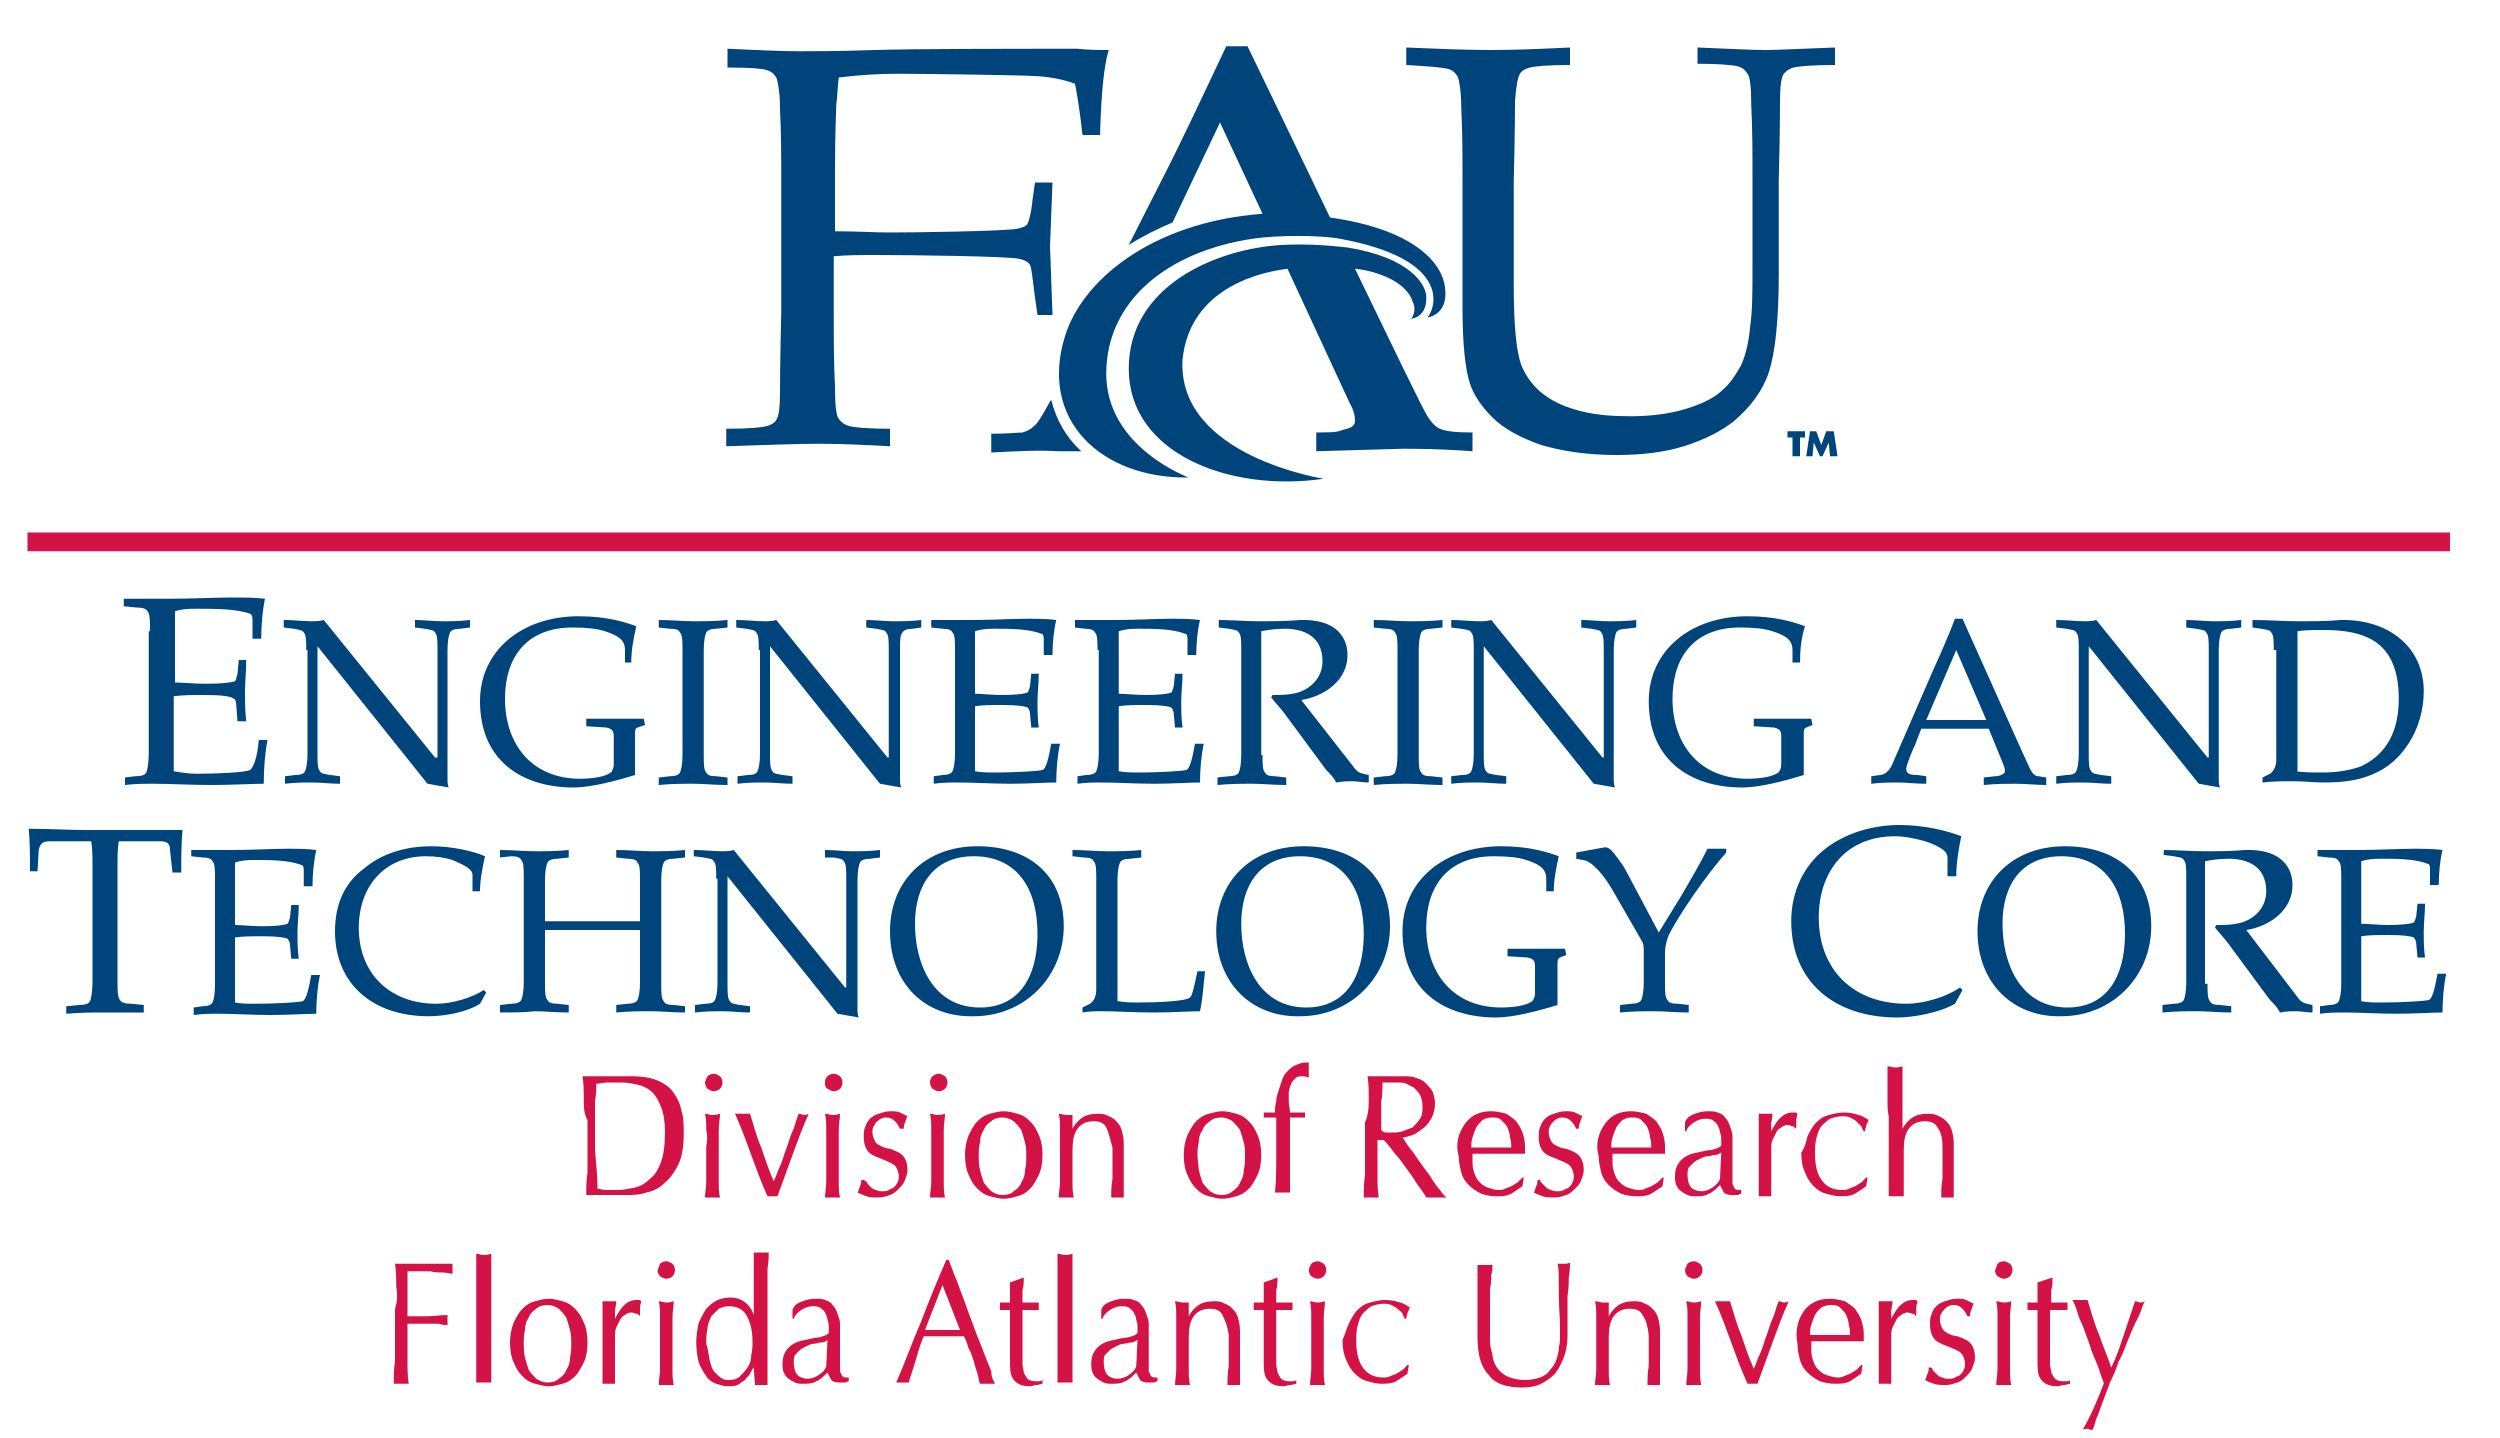 
<svg version="1.1" xmlns="http://www.w3.org/2000/svg" xmlns:xlink="http://www.w3.org/1999/xlink" x="0px" y="0px" width="200px"
	 height="115px" viewBox="0 0 200 115" style="enable-background:new 0 0 200 115;" xml:space="preserve">
<style type="text/css">
	.st0{display:none;}
	.st1{display:inline;}
	.st2{fill-rule:evenodd;clip-rule:evenodd;fill:#00447C;}
	.st3{fill:#00447C;}
	.st4{display:inline;fill-rule:evenodd;clip-rule:evenodd;fill:#D31245;}
	.st5{fill:#D31245;}
	.st6{fill-rule:evenodd;clip-rule:evenodd;fill:#D31245;}
</style>
<g id="Layer_1" class="st0">
	<g class="st1">
		<path class="st3" d="M180.5,56.7c0-0.8,0-1.4-0.2-1.6c-0.1-0.2-0.4-0.3-0.9-0.3l-1-0.1v-0.6c0.6,0,1.2,0,1.8,0c0.6,0,1.2,0,1.8,0
			c1.8,0,3.8-0.1,5-0.1c1,0,1.9,0,2.7,0.1c-0.2,0.9-0.3,2.1-0.3,3.2h-0.7V56c0-0.3,0-0.5-0.2-0.6c-1.1-0.4-2.8-0.4-4.2-0.4
			c-0.6,0-1.2,0-1.8,0.2v5.7c0.7,0,1.4,0.1,2.5,0.1c1.3,0,2-0.1,2.3-0.2c0.1-0.1,0.1-0.3,0.2-0.6l0.1-1.1h0.6c0,0.9-0.1,1.7-0.1,2.5
			c0,0.8,0,1.6,0.1,2.4h-0.6l-0.1-1.3c0-0.3-0.1-0.5-0.2-0.5c-0.2-0.2-1-0.3-2.3-0.3c-1,0-1.8,0-2.5,0.1v6c0.6,0.1,1.2,0.2,1.8,0.2
			c1.7,0,3.9-0.1,4.3-0.3c0.3-0.2,0.6-1.1,0.7-2.4h0.7c-0.2,1-0.3,2.3-0.3,3.5c-0.9,0-2.6,0.1-4.2,0.1c-1.6,0-3.3-0.1-4.6-0.1
			c-0.8,0-1.5,0-2.3,0.1v-0.6l0.8-0.1c0.5,0,0.8-0.1,0.9-0.3c0.1-0.2,0.2-0.8,0.2-1.6V56.7z"/>
		<path class="st3" d="M193,58.1c0-0.7,0-1.2-0.2-1.4c-0.1-0.2-0.3-0.2-0.8-0.3l-0.8-0.1v-0.6c0.8,0,1.6,0.1,2.2,0.1
			c0.3,0,0.7,0,1-0.1l8.9,11h0.1v-8.7c0-0.7,0-1.2-0.2-1.4c-0.1-0.2-0.3-0.2-0.8-0.3l-0.8-0.1v-0.6c0.7,0,1.5,0.1,2.2,0.1
			c0.7,0,1.4,0,2.2-0.1v0.6l-0.8,0.1c-0.4,0-0.7,0.1-0.8,0.3c-0.1,0.2-0.2,0.7-0.2,1.4v10.3c0,0.2,0,0.5,0.1,0.7l-1.7-0.3l-8.8-11h0
			v8.6c0,0.7,0,1.2,0.2,1.4c0.1,0.2,0.3,0.2,0.8,0.3l0.8,0.1v0.6c-0.8,0-1.5-0.1-2.2-0.1c-0.7,0-1.4,0-2.2,0.1v-0.6l0.8-0.1
			c0.5,0,0.7-0.1,0.8-0.3c0.1-0.2,0.2-0.7,0.2-1.4V58.1z"/>
		<path class="st3" d="M175.9,75.6c0-0.8,0-1.5-0.1-2.1h-3.3c-0.6,0-0.8,0.2-0.9,0.7l-0.1,1.7h-0.7c0-1.1,0-2.3-0.1-3.4
			c1.5,0,3.1,0.1,4.6,0.1h3.1c0.8,0,1.5,0,2.3,0c0.8,0,1.5,0,2.3,0c-0.1,1.1-0.1,2.3-0.1,3.4h-0.7l-0.1-1.7c0-0.5-0.2-0.7-0.8-0.7
			H178c-0.1,0.6-0.1,1.3-0.1,2.1v9c0,0.8,0,1.4,0.2,1.6c0.1,0.2,0.4,0.3,0.9,0.3l1,0.1v0.6c-1.1,0-2.1-0.1-3.1-0.1c-1,0-2,0-3.1,0.1
			v-0.6l1-0.1c0.5,0,0.8-0.1,0.9-0.3c0.1-0.2,0.2-0.8,0.2-1.6V75.6z"/>
		<path class="st3" d="M185.7,76.5c0-0.7,0-1.2-0.2-1.4c-0.1-0.2-0.3-0.3-0.8-0.3l-0.9-0.1v-0.6c0.5,0,1,0,1.6,0c0.5,0,1.1,0,1.6,0
			c1.6,0,3.4-0.1,4.4-0.1c0.8,0,1.7,0,2.4,0.1c-0.2,0.8-0.3,1.9-0.3,2.8h-0.7v-1.2c0-0.2,0-0.5-0.2-0.5c-1-0.4-2.5-0.4-3.7-0.4
			c-0.5,0-1,0-1.6,0.2v5c0.6,0,1.3,0.1,2.2,0.1c1.1,0,1.8-0.1,2-0.2c0.1-0.1,0.1-0.2,0.2-0.5l0.1-1h0.6c0,0.8-0.1,1.5-0.1,2.2
			c0,0.7,0,1.4,0.1,2.1h-0.6l-0.1-1.1c0-0.2-0.1-0.4-0.2-0.5c-0.2-0.1-0.8-0.2-2-0.2c-0.9,0-1.6,0-2.2,0.1v5.2
			c0.5,0.1,1.1,0.1,1.6,0.1c1.5,0,3.4-0.1,3.8-0.2c0.3-0.1,0.5-1,0.7-2.1h0.7c-0.2,0.9-0.3,2.1-0.3,3.1c-0.8,0-2.3,0.1-3.7,0.1
			c-1.4,0-2.9-0.1-4.1-0.1c-0.7,0-1.3,0-2,0.1v-0.6l0.7-0.1c0.4,0,0.7-0.1,0.8-0.3c0.1-0.2,0.2-0.7,0.2-1.4V76.5z"/>
		<path class="st3" d="M206.9,86.5c-1.1,0.7-2.9,1-4.1,1c-4.5,0-7.5-2.6-7.5-6.8c0-2.2,0.8-3.9,2.3-5c1.4-1.2,3.3-1.8,5.4-1.8
			c1.7,0,3.4,0.4,4.3,0.8c-0.2,0.9-0.4,1.9-0.4,2.8h-0.6v-1.3c0-0.5-0.7-0.8-1.6-1.2c-0.6-0.2-1.4-0.3-2.1-0.3
			c-3.5,0-5.4,2.6-5.4,5.7c0,3.7,2.5,6.1,6.2,6.1c1.3,0,2.9-0.5,3.8-1.1l0.2,0.2L206.9,86.5z"/>
	</g>
	<polygon class="st4" points="170.7,48.8 364.5,48.8 364.5,50.2 170.7,50.2 	"/>
</g>
<g id="_x31_">
	<g>
		<path class="st2" d="M58.2,5.4V3.9C60.5,4,62.4,4.1,64,4.1c1.1,0,3.1,0,6-0.1C73,3.9,82.2,3.9,83.2,3.9c1.1,0,2.1,0,3,0
			C87.1,4,87.9,4,88.7,4c-0.4,1.3-0.6,3.5-0.7,6.8h-1.4C86.4,9,86.2,7.7,86,6.7c-0.8-0.3-1.7-0.5-2.9-0.6C81.9,6,73.3,5.9,71.8,5.9
			c-1.5,0-3.1,0.1-4.7,0.3C67,7,67,7.7,66.9,8.4c0,0.4-0.1,2.1-0.1,5.1v5c1.7,0,3.2,0.1,4.4,0.1c1.9,0,9.1-0.1,10.2-0.3
			c0.4-0.1,0.7-0.2,0.8-0.4c0.1-0.2,0.3-0.8,0.4-1.9l0.2-1.4h1.4l-0.2,5.1l0.2,5.5H83l-0.2-1.4c-0.2-1.6-0.3-2.5-0.4-2.6
			c-0.1-0.2-0.4-0.4-0.9-0.5c-0.9-0.2-8.5-0.3-11.5-0.3c-1.1,0-2.2,0-3.3,0.1v4.5c0,2,0,4,0.1,6c0,1.4,0.1,2.3,0.3,2.5
			c0.2,0.3,0.5,0.5,0.9,0.6c0.4,0.1,1.5,0.2,3.2,0.2v1.4c-1.9-0.1-3.8-0.2-5.7-0.2c-1.7,0-4.2,0.1-7.4,0.2v-1.4
			c1.8,0,2.8-0.1,3.2-0.2c0.4-0.1,0.7-0.3,0.8-0.5c0.2-0.3,0.3-1,0.3-2.2c0-0.3,0-2.4,0.1-6.4V14.7c0-2,0-4-0.1-6
			c0-1.4-0.2-2.3-0.3-2.5c-0.2-0.3-0.4-0.5-0.8-0.6C61.1,5.5,60,5.4,58.2,5.4z"/>
		<path class="st2" d="M112.5,5.2V3.8c2.4,0.1,4.7,0.2,6.8,0.2c2.1,0,4.2-0.1,6.3-0.2v1.4c-1.8,0-2.8,0.1-3.2,0.2
			c-0.4,0.1-0.7,0.3-0.8,0.5c-0.2,0.3-0.3,1-0.4,2.2c0,0.3,0,2.4-0.1,6.4v8.3c0,3.2,0.2,5.3,0.6,6.4c0.4,1,1.1,1.9,2,2.5
			c0.7,0.5,1.6,0.9,2.8,1.2c1.2,0.3,2.5,0.4,3.9,0.4c1.7,0,3.2-0.2,4.5-0.6c1.3-0.4,2.3-0.9,2.9-1.5c0.7-0.6,1.1-1.3,1.5-2
			c0.3-0.7,0.6-1.7,0.7-3c0.2-1.3,0.2-2.9,0.2-4.9v-6.9c0-2,0-4-0.1-6c0-1.4-0.1-2.3-0.3-2.5c-0.2-0.3-0.4-0.5-0.8-0.6
			c-0.4-0.1-1.5-0.2-3.2-0.2V3.8c2.5,0.1,4.3,0.2,5.4,0.2c1,0,2.9-0.1,5.6-0.2v1.4c-1.8,0-2.9,0.1-3.3,0.2c-0.4,0.1-0.6,0.3-0.8,0.5
			c-0.2,0.3-0.3,1-0.3,2.2c0,0.3,0,2.4-0.1,6.4v7.5c0,3.7-0.3,6.3-0.8,7.8c-0.5,1.5-1.5,2.8-2.8,3.9c-1,0.8-2.4,1.5-4,2
			c-1.6,0.5-3.4,0.7-5.4,0.7c-2.3,0-4.3-0.3-6-0.8c-1.7-0.6-3-1.3-3.9-2.2c-0.9-0.9-1.5-1.8-1.8-2.7c-0.4-1.2-0.6-3.3-0.6-6.2v-9.9
			c0-2,0-4-0.1-6c0-1.4-0.2-2.3-0.3-2.5c-0.2-0.3-0.4-0.5-0.8-0.6C115.4,5.4,114.3,5.3,112.5,5.2z"/>
		<path class="st3" d="M90.3,19.6l3.3-6.5c0.7-1.4,2.2-4.5,4.5-9.4h1.7c0,0,3.2,6.6,6.6,13.7c7,1,9,3.8,9.2,5.6
			c0.3,2.2-1.4,2.4-1.4,2.4s0.7-0.8,0.4-2.1c-0.7-2.6-4.7-3.7-7.4-4.2c-1.6-0.3-5-0.3-7,0c-6.7,1-11.7,4.9-11.7,10.8
			c0,5.9,6.6,8.3,6.6,8.3c-7,0.1-12-4.6-9.9-11.3c1.3-4.3,6.7-9.1,15.8-9.8l-3.4-7.3l-3.8,8C92.6,18.3,91.4,18.9,90.3,19.6z
			 M79.3,36.2v-1.5c1.3,0,2.2-0.1,2.5-0.1c0.3-0.1,0.6-0.2,0.9-0.5c0.3-0.2,0.7-0.9,1.2-1.8c0,0,0.1-0.2,0.2-0.3
			c0.4,1.6,1.2,3,2.4,4.1c-0.7,0-1.4,0-1.8,0C83.1,36,81.2,36.1,79.3,36.2z M105.9,38.3c-7.5,1.1-15.6-2-15.6-8.8
			c0-6.7,7.1-9.6,12.2-9.9c1.8-0.1,3.6,0,5.3,0.2c5,0.8,6.4,3,6.3,4.1c0,1.5-1.2,1.6-1.2,1.6s0.5-0.6,0.1-1.4
			c-0.6-1.8-3.4-2.5-4.6-2.6c2.9,6,5.5,11.4,5.8,11.8c0.3,0.5,0.7,0.9,1,1c0.4,0.2,1.3,0.3,2.6,0.3v1.5c-2.7-0.2-4.5-0.2-5.6-0.2
			l-6.9,0.2v-1.5c1.9,0,1.7-0.1,2.1-0.2c0.4-0.1,0.7-0.2,0.8-0.3c0.2-0.2,0.2-0.3,0.2-0.5c0-0.3-0.1-0.8-0.4-1.3l-5-10.8
			c-3.2,0.4-7.9,2.1-8.4,7.3C94.2,36.5,105.9,38.3,105.9,38.3z"/>
	</g>
	<g>
		<polygon class="st2" points="144,35 144,36.5 143.4,36.5 143.4,35 143,35 143,34.5 144.4,34.5 144.4,35 		"/>
		<polygon class="st2" points="144.5,36.5 144.8,34.5 145.3,34.5 145.7,35.6 146.1,34.5 146.7,34.5 147,36.5 146.4,36.5 146.3,35.4 
			145.8,36.5 145.6,36.5 145.1,35.4 145,36.5 		"/>
	</g>
	<g>
		<path class="st3" d="M12,50.5c0-0.8,0-1.4-0.2-1.6c-0.1-0.2-0.4-0.3-0.9-0.3l-1-0.1v-0.6c0.6,0,1.2,0,1.8,0c0.6,0,1.2,0,1.8,0
			c1.8,0,3.8-0.1,5-0.1c1,0,1.9,0,2.7,0.1c-0.2,0.9-0.3,2.1-0.3,3.2h-0.7v-1.4c0-0.3,0-0.5-0.2-0.6c-1.1-0.4-2.8-0.4-4.2-0.4
			c-0.6,0-1.2,0-1.8,0.2v5.7c0.7,0,1.4,0.1,2.5,0.1c1.3,0,2-0.1,2.3-0.2c0.1-0.1,0.1-0.3,0.2-0.6l0.1-1.1h0.6c0,0.9-0.1,1.7-0.1,2.5
			c0,0.8,0,1.6,0.1,2.4H19l-0.1-1.3c0-0.3-0.1-0.5-0.2-0.5c-0.2-0.2-1-0.3-2.3-0.3c-1,0-1.8,0-2.5,0.1v6c0.6,0.1,1.2,0.2,1.8,0.2
			c1.7,0,3.9-0.1,4.3-0.3c0.3-0.2,0.6-1.1,0.7-2.4h0.7c-0.2,1-0.3,2.3-0.3,3.5c-0.9,0-2.6,0.1-4.2,0.1c-1.6,0-3.3-0.1-4.6-0.1
			c-0.8,0-1.5,0-2.3,0.1v-0.6l0.8-0.1c0.5,0,0.8-0.1,0.9-0.3c0.1-0.2,0.2-0.8,0.2-1.6V50.5z"/>
		<path class="st3" d="M24.5,52c0-0.7,0-1.2-0.2-1.4c-0.1-0.2-0.3-0.2-0.8-0.3l-0.8-0.1v-0.6c0.8,0,1.6,0.1,2.2,0.1
			c0.3,0,0.7,0,1-0.1l8.9,11H35V52c0-0.7,0-1.2-0.2-1.4c-0.1-0.2-0.3-0.2-0.8-0.3l-0.8-0.1v-0.6c0.7,0,1.5,0.1,2.2,0.1
			c0.7,0,1.4,0,2.2-0.1v0.6l-0.8,0.1c-0.4,0-0.7,0.1-0.8,0.3c-0.1,0.2-0.2,0.7-0.2,1.4v10.3c0,0.2,0,0.5,0.1,0.7l-1.7-0.3l-8.8-11h0
			v8.6c0,0.7,0,1.2,0.2,1.4c0.1,0.2,0.3,0.2,0.8,0.3l0.8,0.1v0.6c-0.8,0-1.5-0.1-2.2-0.1c-0.7,0-1.4,0-2.2,0.1v-0.6l0.8-0.1
			c0.5,0,0.7-0.1,0.8-0.3c0.1-0.2,0.2-0.7,0.2-1.4V52z"/>
		<path class="st3" d="M49.1,58.9c0-0.4-0.1-0.6-0.6-0.7l-1.6-0.1v-0.6c0.8,0,1.5,0,2.3,0c0.8,0,1.5,0,2.3,0l0.1,0.5L51,58.2
			c-0.2,0.1-0.2,0.2-0.2,0.7v3.1c-1.6,0.5-3.6,1-4.9,1c-4.2,0-7.5-2.2-7.5-6.9c0-4.1,3.4-6.8,7.9-6.8c2.3,0,3.8,0.5,4.6,0.8
			C50.7,51,50.5,52,50.5,53H50v-1c0-0.9-0.7-1.2-1.6-1.5c-0.6-0.2-1.4-0.3-2.6-0.3c-3.6,0-5.4,2.3-5.4,5.7c0,3.7,2.2,6.4,6,6.4
			c1.4,0,2.5-0.3,2.6-0.7c0.1-0.2,0.1-0.3,0.1-0.8V58.9z"/>
		<path class="st3" d="M56.3,60.4c0,0.7,0,1.2,0.2,1.4c0.1,0.2,0.3,0.3,0.8,0.3l0.9,0.1v0.6c-1,0-1.9-0.1-2.7-0.1
			c-0.9,0-1.8,0-2.8,0.1v-0.6l0.9-0.1c0.4,0,0.7-0.1,0.8-0.3c0.1-0.2,0.2-0.7,0.2-1.4V52c0-0.7,0-1.2-0.2-1.4
			c-0.1-0.2-0.3-0.3-0.8-0.3l-0.9-0.1v-0.6c1,0,1.9,0.1,2.8,0.1c0.9,0,1.7,0,2.7-0.1v0.6l-0.9,0.1c-0.4,0-0.7,0.1-0.8,0.3
			c-0.1,0.2-0.2,0.7-0.2,1.4V60.4z"/>
		<path class="st3" d="M60.7,52c0-0.7,0-1.2-0.2-1.4c-0.1-0.2-0.3-0.2-0.8-0.3l-0.8-0.1v-0.6c0.8,0,1.6,0.1,2.2,0.1
			c0.3,0,0.7,0,1-0.1l8.9,11h0.1V52c0-0.7,0-1.2-0.2-1.4c-0.1-0.2-0.3-0.2-0.8-0.3l-0.8-0.1v-0.6c0.7,0,1.5,0.1,2.2,0.1
			c0.7,0,1.4,0,2.2-0.1v0.6L73,50.3c-0.4,0-0.7,0.1-0.8,0.3C72,50.8,72,51.3,72,52v10.3c0,0.2,0,0.5,0.1,0.7l-1.7-0.3l-8.8-11h0v8.6
			c0,0.7,0,1.2,0.2,1.4c0.1,0.2,0.3,0.2,0.8,0.3l0.8,0.1v0.6c-0.8,0-1.5-0.1-2.2-0.1c-0.7,0-1.4,0-2.2,0.1v-0.6l0.8-0.1
			c0.5,0,0.7-0.1,0.8-0.3c0.1-0.2,0.2-0.7,0.2-1.4V52z"/>
		<path class="st3" d="M76.4,52c0-0.7,0-1.2-0.2-1.4c-0.1-0.2-0.3-0.3-0.8-0.3l-0.9-0.1v-0.6c0.5,0,1,0,1.6,0c0.5,0,1.1,0,1.6,0
			c1.6,0,3.4-0.1,4.4-0.1c0.8,0,1.7,0,2.4,0.1c-0.2,0.8-0.3,1.9-0.3,2.8h-0.7v-1.2c0-0.2,0-0.5-0.2-0.5c-1-0.4-2.5-0.4-3.7-0.4
			c-0.5,0-1,0-1.6,0.2v5c0.6,0,1.3,0.1,2.2,0.1c1.1,0,1.8-0.1,2-0.2c0.1-0.1,0.1-0.2,0.2-0.5l0.1-1h0.6c0,0.8-0.1,1.5-0.1,2.2
			c0,0.7,0,1.4,0.1,2.1h-0.6l-0.1-1.1c0-0.2-0.1-0.4-0.2-0.5c-0.2-0.1-0.8-0.2-2-0.2c-0.9,0-1.6,0-2.2,0.1v5.2
			c0.5,0.1,1.1,0.1,1.6,0.1c1.5,0,3.4-0.1,3.8-0.2c0.3-0.1,0.5-1,0.7-2.1h0.7c-0.2,0.9-0.3,2.1-0.3,3.1c-0.8,0-2.3,0.1-3.7,0.1
			c-1.4,0-2.9-0.1-4.1-0.1c-0.7,0-1.3,0-2,0.1v-0.6l0.7-0.1c0.4,0,0.7-0.1,0.8-0.3c0.1-0.2,0.2-0.7,0.2-1.4V52z"/>
		<path class="st3" d="M87.8,52c0-0.7,0-1.2-0.2-1.4c-0.1-0.2-0.3-0.3-0.8-0.3L86,50.2v-0.6c0.5,0,1,0,1.6,0c0.5,0,1.1,0,1.6,0
			c1.6,0,3.4-0.1,4.4-0.1c0.8,0,1.7,0,2.4,0.1c-0.2,0.8-0.3,1.9-0.3,2.8H95v-1.2c0-0.2,0-0.5-0.2-0.5c-1-0.4-2.5-0.4-3.7-0.4
			c-0.5,0-1,0-1.6,0.2v5c0.6,0,1.3,0.1,2.2,0.1c1.1,0,1.8-0.1,2-0.2c0.1-0.1,0.1-0.2,0.2-0.5l0.1-1h0.6c0,0.8-0.1,1.5-0.1,2.2
			c0,0.7,0,1.4,0.1,2.1H94l-0.1-1.1c0-0.2-0.1-0.4-0.2-0.5c-0.2-0.1-0.8-0.2-2-0.2c-0.9,0-1.6,0-2.2,0.1v5.2
			c0.5,0.1,1.1,0.1,1.6,0.1c1.5,0,3.4-0.1,3.8-0.2c0.3-0.1,0.5-1,0.7-2.1h0.7c-0.2,0.9-0.3,2.1-0.3,3.1c-0.8,0-2.3,0.1-3.7,0.1
			c-1.4,0-2.9-0.1-4.1-0.1c-0.7,0-1.3,0-2,0.1v-0.6l0.7-0.1c0.4,0,0.7-0.1,0.8-0.3c0.1-0.2,0.2-0.7,0.2-1.4V52z"/>
		<path class="st3" d="M101,60.4c0,0.7,0,1.2,0.2,1.4c0.1,0.2,0.3,0.3,0.8,0.3l0.9,0.1v0.6c-1,0-1.9-0.1-2.7-0.1
			c-0.9,0-1.8,0-2.8,0.1v-0.6l0.9-0.1c0.4,0,0.7-0.1,0.8-0.3c0.1-0.2,0.2-0.7,0.2-1.4V52c0-0.7,0-1.2-0.2-1.4
			c-0.1-0.2-0.3-0.2-0.8-0.3l-0.8-0.1v-0.6c1,0,2.1,0.1,3.2,0.1s2.2,0,3.3-0.1c3-0.1,3.8,1.5,3.8,2.8c0,2-1.8,3.3-3.7,3.6l4.3,5.5
			c0.3,0.4,0.7,0.4,1.1,0.5v0.6c-0.5,0-0.9-0.1-1.3-0.1c-0.4,0-0.8,0-1.3,0.1c-0.2-0.4-0.5-0.7-0.8-1l-3.4-4.6
			c-0.3-0.4-0.7-0.8-1-1.2l0.1-0.2c0.5,0,1.1,0,1.6-0.1c1.3-0.2,2.4-1.2,2.4-2.6c0-2-1.5-2.6-3-2.6c-0.8,0-1.4,0.1-1.9,0.2V60.4z"/>
		<path class="st3" d="M113.5,60.4c0,0.7,0,1.2,0.2,1.4c0.1,0.2,0.3,0.3,0.8,0.3l0.9,0.1v0.6c-1,0-1.9-0.1-2.7-0.1
			c-0.9,0-1.8,0-2.8,0.1v-0.6l0.9-0.1c0.4,0,0.7-0.1,0.8-0.3c0.1-0.2,0.2-0.7,0.2-1.4V52c0-0.7,0-1.2-0.2-1.4
			c-0.1-0.2-0.3-0.3-0.8-0.3l-0.9-0.1v-0.6c1,0,1.9,0.1,2.8,0.1c0.9,0,1.7,0,2.7-0.1v0.6l-0.9,0.1c-0.4,0-0.7,0.1-0.8,0.3
			c-0.1,0.2-0.2,0.7-0.2,1.4V60.4z"/>
		<path class="st3" d="M117.9,52c0-0.7,0-1.2-0.2-1.4c-0.1-0.2-0.3-0.2-0.8-0.3l-0.8-0.1v-0.6c0.8,0,1.6,0.1,2.2,0.1
			c0.3,0,0.7,0,1-0.1l8.9,11h0.1V52c0-0.7,0-1.2-0.2-1.4c-0.1-0.2-0.3-0.2-0.8-0.3l-0.8-0.1v-0.6c0.7,0,1.5,0.1,2.2,0.1
			c0.7,0,1.4,0,2.2-0.1v0.6l-0.8,0.1c-0.4,0-0.7,0.1-0.8,0.3c-0.1,0.2-0.2,0.7-0.2,1.4v10.3c0,0.2,0,0.5,0.1,0.7l-1.7-0.3l-8.8-11h0
			v8.6c0,0.7,0,1.2,0.2,1.4c0.1,0.2,0.3,0.2,0.8,0.3l0.8,0.1v0.6c-0.8,0-1.5-0.1-2.2-0.1c-0.7,0-1.4,0-2.2,0.1v-0.6l0.8-0.1
			c0.5,0,0.7-0.1,0.8-0.3c0.1-0.2,0.2-0.7,0.2-1.4V52z"/>
		<path class="st3" d="M142.5,58.9c0-0.4-0.1-0.6-0.6-0.7l-1.6-0.1v-0.6c0.8,0,1.5,0,2.3,0c0.8,0,1.5,0,2.3,0L145,58l-0.5,0.2
			c-0.2,0.1-0.2,0.2-0.2,0.7v3.1c-1.6,0.5-3.6,1-4.9,1c-4.2,0-7.5-2.2-7.5-6.9c0-4.1,3.4-6.8,7.9-6.8c2.3,0,3.8,0.5,4.6,0.8
			C144.1,51,144,52,144,53h-0.6v-1c0-0.9-0.7-1.2-1.6-1.5c-0.6-0.2-1.4-0.3-2.6-0.3c-3.6,0-5.4,2.3-5.4,5.7c0,3.7,2.2,6.4,6,6.4
			c1.4,0,2.5-0.3,2.6-0.7c0.1-0.2,0.1-0.3,0.1-0.8V58.9z"/>
		<path class="st3" d="M161.8,60.2c0.2,0.4,0.4,0.9,0.6,1.3c0.2,0.4,0.4,0.6,0.7,0.6l0.6,0.1v0.6c-0.8,0-1.6-0.1-2.5-0.1
			c-0.7,0-1.5,0-2.5,0.1v-0.6l0.9-0.1c0.4,0,0.8-0.2,0.8-0.4c0-0.3-0.2-0.7-0.4-1.2l-0.9-2.2h-5.4l-0.5,1.3
			c-0.2,0.4-0.7,1.6-0.7,1.9c0,0.4,0.3,0.5,0.9,0.5l0.7,0.1v0.6c-0.9,0-1.6-0.1-2.2-0.1c-0.7,0-1.4,0-2.2,0.1v-0.6l0.7-0.1
			c0.4,0,0.8-0.4,1-0.9l3.3-7.6c0.6-1.3,1.2-2.7,1.7-4h0.6L161.8,60.2z M158.9,57.6l-2.4-5.6l-2.4,5.6H158.9z"/>
		<path class="st3" d="M166.3,52c0-0.7,0-1.2-0.2-1.4c-0.1-0.2-0.3-0.2-0.8-0.3l-0.8-0.1v-0.6c0.8,0,1.6,0.1,2.2,0.1
			c0.3,0,0.7,0,1-0.1l8.9,11h0.1V52c0-0.7,0-1.2-0.2-1.4c-0.1-0.2-0.3-0.2-0.8-0.3l-0.8-0.1v-0.6c0.7,0,1.5,0.1,2.2,0.1
			c0.7,0,1.4,0,2.2-0.1v0.6l-0.8,0.1c-0.4,0-0.7,0.1-0.8,0.3c-0.1,0.2-0.2,0.7-0.2,1.4v10.3c0,0.2,0,0.5,0.1,0.7l-1.7-0.3l-8.8-11h0
			v8.6c0,0.7,0,1.2,0.2,1.4c0.1,0.2,0.3,0.2,0.8,0.3l0.8,0.1v0.6c-0.8,0-1.5-0.1-2.2-0.1c-0.7,0-1.4,0-2.2,0.1v-0.6l0.8-0.1
			c0.5,0,0.7-0.1,0.8-0.3c0.1-0.2,0.2-0.7,0.2-1.4V52z"/>
		<path class="st3" d="M181.9,52c0-0.7,0-1.2-0.2-1.4c-0.1-0.2-0.3-0.2-0.8-0.3l-0.7-0.1v-0.6c1.3,0,2.5,0.1,3.7,0.1
			c1.2,0,2.4,0,3.3-0.1c3.8-0.1,6.7,2.1,6.7,5.7c0,3.1-1.8,5.7-4,6.6c-1.1,0.5-2.3,0.7-4,0.7c-0.7,0-1.6-0.1-2.4-0.1s-1.7,0-2.5,0.1
			v-0.4l0.6-0.3c0.3-0.2,0.5-0.6,0.5-1.1V52z M183.7,61.7c0.5,0.1,1.5,0.1,2.1,0.1c0.9,0,2-0.1,3.1-0.5c2.1-1,3-2.9,3-5.4
			c0-4.6-2.7-5.5-6-5.5c-0.6,0-1.6,0-2.1,0.1V61.7z"/>
		<path class="st3" d="M7.4,69.4c0-0.8,0-1.5-0.1-2.1H4c-0.6,0-0.8,0.2-0.9,0.7l-0.1,1.7H2.4c0-1.1,0-2.3-0.1-3.4
			c1.5,0,3.1,0.1,4.6,0.1h3.1c0.8,0,1.5,0,2.3,0c0.8,0,1.5,0,2.3,0c-0.1,1.1-0.1,2.3-0.1,3.4h-0.7L13.6,68c0-0.5-0.2-0.7-0.8-0.7
			H9.5c-0.1,0.6-0.1,1.3-0.1,2.1v9c0,0.8,0,1.4,0.2,1.6c0.1,0.2,0.4,0.3,0.9,0.3l1,0.1V81C10.4,81,9.4,81,8.4,81c-1,0-2,0-3.1,0.1
			v-0.6l1-0.1c0.5,0,0.8-0.1,0.9-0.3c0.1-0.2,0.2-0.8,0.2-1.6V69.4z"/>
		<path class="st3" d="M17.2,70.3c0-0.7,0-1.2-0.2-1.4c-0.1-0.2-0.3-0.3-0.8-0.3l-0.9-0.1V68c0.5,0,1,0,1.6,0c0.5,0,1.1,0,1.6,0
			c1.6,0,3.4-0.1,4.4-0.1c0.8,0,1.7,0,2.4,0.1C25.1,68.9,25,70,25,70.9h-0.7v-1.2c0-0.2,0-0.5-0.2-0.5c-1-0.4-2.5-0.4-3.7-0.4
			c-0.5,0-1,0-1.6,0.2v5c0.6,0,1.3,0.1,2.2,0.1c1.1,0,1.8-0.1,2-0.2c0.1-0.1,0.1-0.2,0.2-0.5l0.1-1h0.6c0,0.8-0.1,1.5-0.1,2.2
			c0,0.7,0,1.4,0.1,2.1h-0.6l-0.1-1.1c0-0.2-0.1-0.4-0.2-0.5c-0.2-0.1-0.8-0.2-2-0.2c-0.9,0-1.6,0-2.2,0.1v5.2
			c0.5,0.1,1.1,0.1,1.6,0.1c1.5,0,3.4-0.1,3.8-0.2c0.3-0.1,0.5-1,0.7-2.1h0.7c-0.2,0.9-0.3,2.1-0.3,3.1c-0.8,0-2.3,0.1-3.7,0.1
			c-1.4,0-2.9-0.1-4.1-0.1c-0.7,0-1.3,0-2,0.1v-0.6l0.7-0.1c0.4,0,0.7-0.1,0.8-0.3c0.1-0.2,0.2-0.7,0.2-1.4V70.3z"/>
		<path class="st3" d="M38.4,80.3c-1.1,0.7-2.9,1-4.1,1c-4.5,0-7.5-2.6-7.5-6.8c0-2.2,0.8-3.9,2.3-5c1.4-1.2,3.3-1.8,5.4-1.8
			c1.7,0,3.4,0.4,4.3,0.8c-0.2,0.9-0.4,1.9-0.4,2.8h-0.6V70c0-0.5-0.7-0.8-1.6-1.2c-0.6-0.2-1.4-0.3-2.1-0.3c-3.5,0-5.4,2.6-5.4,5.7
			c0,3.7,2.5,6.1,6.2,6.1c1.3,0,2.9-0.5,3.8-1.1l0.2,0.2L38.4,80.3z"/>
		<path class="st3" d="M52.9,78.7c0,0.7,0,1.2,0.2,1.4c0.1,0.2,0.3,0.3,0.8,0.3l0.9,0.1V81c-1,0-1.9-0.1-2.7-0.1
			c-0.9,0-1.8,0-2.8,0.1v-0.6l0.9-0.1c0.4,0,0.7-0.1,0.8-0.3c0.1-0.2,0.2-0.7,0.2-1.4v-4.2c-0.2,0-0.7,0-1.6,0h-4.4
			c-0.8,0-1.3,0-1.6,0v4.2c0,0.7,0,1.2,0.2,1.4c0.1,0.2,0.3,0.3,0.8,0.3l0.9,0.1V81c-1,0-1.9-0.1-2.7-0.1C41.9,81,41,81,40,81v-0.6
			l0.9-0.1c0.4,0,0.7-0.1,0.8-0.3c0.1-0.2,0.2-0.7,0.2-1.4v-8.4c0-0.7,0-1.2-0.2-1.4c-0.1-0.2-0.3-0.3-0.8-0.3L40,68.6V68
			c1,0,1.9,0.1,2.8,0.1c0.9,0,1.7,0,2.7-0.1v0.6l-0.9,0.1c-0.4,0-0.7,0.1-0.8,0.3c-0.1,0.2-0.2,0.7-0.2,1.4v3.3c0.2,0,0.7,0,1.6,0
			h4.4c0.8,0,1.3,0,1.6,0v-3.3c0-0.7,0-1.2-0.2-1.4c-0.1-0.2-0.3-0.3-0.8-0.3l-0.9-0.1V68c1,0,1.9,0.1,2.8,0.1c0.9,0,1.7,0,2.7-0.1
			v0.6l-0.9,0.1c-0.4,0-0.7,0.1-0.8,0.3c-0.1,0.2-0.2,0.7-0.2,1.4V78.7z"/>
		<path class="st3" d="M57.3,70.3c0-0.7,0-1.2-0.2-1.4c-0.1-0.2-0.3-0.2-0.8-0.3l-0.8-0.1V68c0.8,0,1.6,0.1,2.2,0.1
			c0.3,0,0.7,0,1-0.1l8.9,11h0.1v-8.7c0-0.7,0-1.2-0.2-1.4c-0.1-0.2-0.3-0.2-0.8-0.3L66,68.6V68c0.7,0,1.5,0.1,2.2,0.1
			c0.7,0,1.4,0,2.2-0.1v0.6l-0.8,0.1c-0.4,0-0.7,0.1-0.8,0.3c-0.1,0.2-0.2,0.7-0.2,1.4v10.3c0,0.2,0,0.5,0.1,0.7L67,81.1l-8.8-11h0
			v8.6c0,0.7,0,1.2,0.2,1.4c0.1,0.2,0.3,0.2,0.8,0.3l0.8,0.1V81c-0.8,0-1.5-0.1-2.2-0.1c-0.7,0-1.4,0-2.2,0.1v-0.6l0.8-0.1
			c0.5,0,0.7-0.1,0.8-0.3c0.1-0.2,0.2-0.7,0.2-1.4V70.3z"/>
		<path class="st3" d="M71.2,74.5c0-3.9,2.7-6.8,7-6.8c4,0,6.9,2.2,6.9,6.4c0,4-3.1,7.2-7.2,7.2C74,81.4,71.2,78.7,71.2,74.5z
			 M73.2,73.9c0,3.3,1.5,6.7,5.2,6.7c3.1,0,4.6-2.4,4.6-5.9c0-3.7-1.7-6.2-5.1-6.2C74.7,68.5,73.2,70.8,73.2,73.9z"/>
		<path class="st3" d="M89.5,80.1c0.5,0.1,1.1,0.1,1.6,0.1c1.5,0,3.8-0.1,4.1-0.4c0.2-0.2,0.3-0.8,0.4-1.2l0.2-0.9h0.6
			c-0.1,1-0.2,2.3-0.4,3.2c-0.8,0-2.3,0.1-3.7,0.1c-1.7,0-2.9-0.1-4.1-0.1c-0.6,0-1.1,0-1.6,0.1v-0.4l0.6-0.3
			c0.3-0.2,0.5-0.6,0.5-1.1v-8.9c0-0.7,0-1.2-0.2-1.4c-0.1-0.2-0.3-0.3-0.8-0.3l-0.9-0.1V68c1,0,1.9,0.1,2.8,0.1
			c0.9,0,1.7,0,2.7-0.1v0.6l-0.9,0.1c-0.4,0-0.7,0.1-0.8,0.3c-0.1,0.2-0.2,0.7-0.2,1.4V80.1z"/>
		<path class="st3" d="M97.3,74.5c0-3.9,2.7-6.8,7-6.8c4,0,6.9,2.2,6.9,6.4c0,4-3.1,7.2-7.2,7.2C100.2,81.4,97.3,78.7,97.3,74.5z
			 M99.3,73.9c0,3.3,1.5,6.7,5.2,6.7c3.1,0,4.6-2.4,4.6-5.9c0-3.7-1.7-6.2-5.1-6.2C100.8,68.5,99.3,70.8,99.3,73.9z"/>
		<path class="st3" d="M122.8,77.3c0-0.4-0.1-0.6-0.6-0.7l-1.6-0.1v-0.6c0.8,0,1.5,0,2.3,0c0.8,0,1.5,0,2.3,0l0.1,0.5l-0.5,0.2
			c-0.2,0.1-0.2,0.2-0.2,0.7v3.1c-1.6,0.5-3.6,1-4.9,1c-4.2,0-7.5-2.2-7.5-6.9c0-4.1,3.4-6.8,7.9-6.8c2.3,0,3.8,0.5,4.6,0.8
			c-0.2,0.9-0.4,1.9-0.4,2.8h-0.6v-1c0-0.9-0.7-1.2-1.6-1.5c-0.6-0.2-1.4-0.3-2.6-0.3c-3.6,0-5.4,2.3-5.4,5.7c0,3.7,2.2,6.4,6,6.4
			c1.4,0,2.5-0.3,2.6-0.7c0.1-0.2,0.1-0.3,0.1-0.8V77.3z"/>
		<path class="st3" d="M132.7,74.6l1.9-3.1c0.7-1.2,1.4-2.4,2-3.6h1.5v0.3c-1.6,1.8-3.8,5-4.6,6.6c-0.2,0.5-0.3,1-0.3,1.4v2.4
			c0,0.7,0,1.2,0.2,1.4c0.1,0.2,0.3,0.3,0.8,0.3l0.9,0.1V81c-1,0-1.9-0.1-2.7-0.1c-0.9,0-1.8,0-2.8,0.1v-0.6l0.9-0.1
			c0.4,0,0.7-0.1,0.8-0.3c0.1-0.2,0.2-0.7,0.2-1.4v-2.7c0-0.3-0.1-0.6-0.2-0.7l-2.3-4c-1-1.7-1.9-2.4-2.4-2.4l-0.5-0.1v-0.5l2.2-0.4
			c0.4-0.1,0.7,0.3,1,0.7c0.3,0.4,0.6,0.8,0.8,1.2L132.7,74.6z"/>
		<path class="st3" d="M156.4,80.3c-1.2,0.7-3.3,1.1-4.6,1.1c-5.1,0-8.5-2.9-8.5-7.7c0-2.4,1-4.4,2.6-5.7c1.6-1.3,3.8-2,6.1-2
			c2,0,3.9,0.5,4.9,0.9c-0.2,1-0.4,2.1-0.4,3.2h-0.7v-1.5c0-0.6-0.9-1-1.8-1.3c-0.7-0.2-1.6-0.4-2.4-0.4c-4,0-6.1,2.9-6.1,6.5
			c0,4.2,2.8,6.9,7,6.9c1.5,0,3.3-0.6,4.3-1.3l0.2,0.2L156.4,80.3z"/>
		<path class="st3" d="M158.2,74.5c0-3.9,2.7-6.8,7-6.8c4,0,6.9,2.2,6.9,6.4c0,4-3.1,7.2-7.2,7.2C161.1,81.4,158.2,78.7,158.2,74.5z
			 M160.2,73.9c0,3.3,1.5,6.7,5.2,6.7c3.1,0,4.6-2.4,4.6-5.9c0-3.7-1.7-6.2-5.1-6.2C161.7,68.5,160.2,70.8,160.2,73.9z"/>
		<path class="st3" d="M176.6,78.7c0,0.7,0,1.2,0.2,1.4c0.1,0.2,0.3,0.3,0.8,0.3l0.9,0.1V81c-1,0-1.9-0.1-2.7-0.1
			c-0.9,0-1.8,0-2.8,0.1v-0.6l0.9-0.1c0.4,0,0.7-0.1,0.8-0.3c0.1-0.2,0.2-0.7,0.2-1.4v-8.4c0-0.7,0-1.2-0.2-1.4
			c-0.1-0.2-0.3-0.2-0.8-0.3l-0.8-0.1V68c1,0,2.1,0.1,3.2,0.1c1.1,0,2.2,0,3.3-0.1c3-0.1,3.8,1.5,3.8,2.8c0,2-1.8,3.3-3.7,3.6
			l4.2,5.5c0.3,0.4,0.7,0.4,1.1,0.5V81c-0.5,0-0.9-0.1-1.3-0.1s-0.8,0-1.3,0.1c-0.2-0.4-0.5-0.7-0.8-1l-3.4-4.6
			c-0.3-0.4-0.7-0.8-1-1.2l0.1-0.2c0.5,0,1.1,0,1.6-0.1c1.3-0.2,2.4-1.2,2.4-2.6c0-2-1.5-2.6-3-2.6c-0.8,0-1.4,0.1-1.9,0.2V78.7z"/>
		<path class="st3" d="M187.3,70.3c0-0.7,0-1.2-0.2-1.4c-0.1-0.2-0.3-0.3-0.8-0.3l-0.9-0.1V68c0.5,0,1,0,1.6,0c0.5,0,1.1,0,1.6,0
			c1.6,0,3.4-0.1,4.4-0.1c0.8,0,1.7,0,2.4,0.1c-0.2,0.8-0.3,1.9-0.3,2.8h-0.7v-1.2c0-0.2,0-0.5-0.2-0.5c-1-0.4-2.5-0.4-3.7-0.4
			c-0.5,0-1,0-1.6,0.2v5c0.6,0,1.3,0.1,2.2,0.1c1.1,0,1.8-0.1,2-0.2c0.1-0.1,0.1-0.2,0.2-0.5l0.1-1h0.6c0,0.8-0.1,1.5-0.1,2.2
			c0,0.7,0,1.4,0.1,2.1h-0.6l-0.1-1.1c0-0.2-0.1-0.4-0.2-0.5c-0.2-0.1-0.8-0.2-2-0.2c-0.9,0-1.6,0-2.2,0.1v5.2
			c0.5,0.1,1.1,0.1,1.6,0.1c1.5,0,3.4-0.1,3.8-0.2c0.3-0.1,0.5-1,0.7-2.1h0.7c-0.2,0.9-0.3,2.1-0.3,3.1c-0.8,0-2.3,0.1-3.7,0.1
			c-1.4,0-2.9-0.1-4.1-0.1c-0.7,0-1.3,0-2,0.1v-0.6l0.7-0.1c0.4,0,0.7-0.1,0.8-0.3c0.1-0.2,0.2-0.7,0.2-1.4V70.3z"/>
	</g>
	<polygon class="st6" points="2.2,42.6 196,42.6 196,44.1 2.2,44.1 	"/>
	<g>
		<g>
			<path class="st5" d="M46.7,87.9c0-0.6,0-1.2-0.1-1.8c0.3,0,0.6,0,1,0c0.3,0,0.6,0,1,0c0.3,0,0.6,0,1,0c0.3,0,0.6,0,1,0
				c0.7,0,1.4,0.1,1.9,0.3c0.5,0.2,1,0.5,1.3,0.9c0.3,0.4,0.6,0.9,0.7,1.5c0.2,0.6,0.2,1.2,0.2,1.9c0,0.9-0.1,1.7-0.4,2.4
				c-0.3,0.6-0.7,1.2-1.1,1.5c-0.4,0.4-0.9,0.7-1.5,0.8c-0.5,0.2-1.1,0.2-1.6,0.2c-0.3,0-0.6,0-0.8,0c-0.3,0-0.6,0-0.8,0
				c-0.3,0-0.6,0-0.8,0c-0.3,0-0.6,0-0.8,0c0-0.6,0-1.2,0.1-1.8c0-0.6,0-1.2,0-1.8v-2.4C46.7,89.1,46.7,88.5,46.7,87.9z M47.8,95.1
				c0.2,0,0.4,0.1,0.7,0.1c0.3,0,0.6,0,0.9,0c0.5,0,0.9-0.1,1.4-0.2c0.5-0.1,0.9-0.4,1.2-0.7c0.4-0.3,0.7-0.8,0.9-1.4
				c0.2-0.6,0.3-1.3,0.3-2.3c0-0.8-0.1-1.5-0.3-2c-0.2-0.5-0.4-0.9-0.7-1.2c-0.3-0.3-0.7-0.5-1.1-0.6c-0.4-0.1-0.9-0.2-1.4-0.2
				c-0.4,0-0.7,0-1.1,0c-0.3,0-0.6,0.1-0.9,0.1c0,0.4,0,0.9-0.1,1.4c0,0.5,0,1,0,1.5v2.4C47.7,93.2,47.8,94.1,47.8,95.1z"/>
			<path class="st5" d="M56.6,86.1c0.1-0.1,0.3-0.2,0.5-0.2c0.2,0,0.3,0.1,0.5,0.2c0.1,0.1,0.2,0.3,0.2,0.5c0,0.2-0.1,0.4-0.2,0.5
				c-0.1,0.1-0.3,0.2-0.5,0.2c-0.2,0-0.3-0.1-0.5-0.2c-0.1-0.1-0.2-0.3-0.2-0.5C56.4,86.5,56.5,86.3,56.6,86.1z M56.5,90.4
				c0-0.5,0-0.9-0.1-1.3c0.2,0,0.4,0.1,0.6,0.1c0.1,0,0.3,0,0.6-0.1c0,0.4-0.1,0.8-0.1,1.3c0,0.5,0,0.9,0,1.3v1.5c0,0.4,0,0.9,0,1.3
				c0,0.5,0,0.9,0.1,1.3c-0.2,0-0.4,0-0.6,0c-0.2,0-0.4,0-0.6,0c0-0.4,0.1-0.8,0.1-1.3c0-0.5,0-0.9,0-1.3v-1.5
				C56.6,91.3,56.6,90.8,56.5,90.4z"/>
			<path class="st5" d="M60.1,92.4c-0.4-1.1-0.8-2.2-1.3-3.3c0.1,0,0.2,0,0.3,0c0.1,0,0.2,0,0.3,0c0.1,0,0.2,0,0.3,0
				c0.1,0,0.2,0,0.3,0c0.3,0.9,0.5,1.8,0.9,2.7c0.3,0.9,0.6,1.8,1,2.7c0.2-0.4,0.3-0.8,0.5-1.2c0.2-0.4,0.3-0.9,0.5-1.4
				c0.2-0.5,0.3-1,0.5-1.4s0.3-1,0.5-1.4c0.2,0,0.3,0.1,0.4,0.1s0.2,0,0.4-0.1c-0.5,1.1-0.9,2.2-1.3,3.3c-0.4,1.1-0.8,2.2-1.2,3.3
				c-0.1,0-0.3,0-0.4,0c-0.1,0-0.3,0-0.4,0C60.9,94.6,60.5,93.5,60.1,92.4z"/>
			<path class="st5" d="M66.2,86.1c0.1-0.1,0.3-0.2,0.5-0.2c0.2,0,0.3,0.1,0.5,0.2c0.1,0.1,0.2,0.3,0.2,0.5c0,0.2-0.1,0.4-0.2,0.5
				c-0.1,0.1-0.3,0.2-0.5,0.2c-0.2,0-0.3-0.1-0.5-0.2C66,87,66,86.8,66,86.6C66,86.5,66,86.3,66.2,86.1z M66.1,90.4
				c0-0.5,0-0.9-0.1-1.3c0.2,0,0.4,0.1,0.6,0.1c0.1,0,0.3,0,0.6-0.1c0,0.4-0.1,0.8-0.1,1.3c0,0.5,0,0.9,0,1.3v1.5c0,0.4,0,0.9,0,1.3
				c0,0.5,0,0.9,0.1,1.3c-0.2,0-0.4,0-0.6,0c-0.2,0-0.4,0-0.6,0c0-0.4,0.1-0.8,0.1-1.3c0-0.5,0-0.9,0-1.3v-1.5
				C66.1,91.3,66.1,90.8,66.1,90.4z"/>
			<path class="st5" d="M69.4,94.7c0.1,0.1,0.2,0.2,0.3,0.3c0.1,0.1,0.3,0.2,0.4,0.2c0.2,0.1,0.3,0.1,0.5,0.1c0.2,0,0.3,0,0.5-0.1
				c0.1-0.1,0.3-0.1,0.4-0.2c0.1-0.1,0.2-0.2,0.3-0.4c0.1-0.2,0.1-0.3,0.1-0.5c0-0.3-0.1-0.5-0.2-0.7c-0.1-0.2-0.3-0.3-0.5-0.4
				c-0.2-0.1-0.5-0.2-0.7-0.3c-0.3-0.1-0.5-0.2-0.7-0.3c-0.2-0.1-0.4-0.3-0.5-0.5c-0.1-0.2-0.2-0.5-0.2-0.9c0-0.3,0-0.6,0.1-0.8
				c0.1-0.3,0.2-0.5,0.4-0.7c0.2-0.2,0.4-0.3,0.7-0.4c0.3-0.1,0.6-0.2,0.9-0.2c0.3,0,0.6,0,0.8,0.1c0.2,0.1,0.4,0.2,0.6,0.3
				c-0.1,0.1-0.1,0.3-0.2,0.5c-0.1,0.2-0.1,0.4-0.1,0.5H72c-0.1-0.2-0.2-0.4-0.4-0.6c-0.2-0.2-0.4-0.3-0.7-0.3c-0.1,0-0.3,0-0.4,0.1
				c-0.1,0-0.2,0.1-0.3,0.2C70,89.8,70,90,69.9,90.1c-0.1,0.1-0.1,0.3-0.1,0.5c0,0.3,0.1,0.5,0.2,0.7c0.1,0.2,0.3,0.3,0.5,0.4
				c0.2,0.1,0.5,0.2,0.7,0.2c0.3,0.1,0.5,0.2,0.7,0.3c0.2,0.1,0.4,0.3,0.5,0.5c0.1,0.2,0.2,0.5,0.2,0.9c0,0.3-0.1,0.5-0.2,0.8
				c-0.1,0.3-0.3,0.5-0.5,0.7c-0.2,0.2-0.4,0.4-0.7,0.5c-0.3,0.1-0.6,0.2-0.9,0.2c-0.4,0-0.7,0-1-0.1c-0.3-0.1-0.5-0.2-0.7-0.3
				c0.1-0.1,0.1-0.3,0.2-0.5c0.1-0.2,0.1-0.4,0.1-0.5h0.2C69.3,94.5,69.4,94.6,69.4,94.7z"/>
			<path class="st5" d="M74.6,86.1c0.1-0.1,0.3-0.2,0.5-0.2c0.2,0,0.3,0.1,0.5,0.2c0.1,0.1,0.2,0.3,0.2,0.5c0,0.2-0.1,0.4-0.2,0.5
				c-0.1,0.1-0.3,0.2-0.5,0.2c-0.2,0-0.3-0.1-0.5-0.2c-0.1-0.1-0.2-0.3-0.2-0.5C74.4,86.5,74.4,86.3,74.6,86.1z M74.5,90.4
				c0-0.5,0-0.9-0.1-1.3c0.2,0,0.4,0.1,0.6,0.1c0.1,0,0.3,0,0.6-0.1c0,0.4-0.1,0.8-0.1,1.3c0,0.5,0,0.9,0,1.3v1.5c0,0.4,0,0.9,0,1.3
				c0,0.5,0,0.9,0.1,1.3c-0.2,0-0.4,0-0.6,0c-0.2,0-0.4,0-0.6,0c0-0.4,0.1-0.8,0.1-1.3c0-0.5,0-0.9,0-1.3v-1.5
				C74.5,91.3,74.5,90.8,74.5,90.4z"/>
			<path class="st5" d="M77.5,90.8c0.2-0.4,0.4-0.8,0.7-1.1c0.3-0.3,0.6-0.5,1-0.6c0.4-0.1,0.7-0.2,1.1-0.2c0.4,0,0.7,0.1,1.1,0.2
				c0.4,0.1,0.7,0.3,1,0.6c0.3,0.3,0.5,0.6,0.7,1.1c0.2,0.4,0.3,1,0.3,1.6c0,0.6-0.1,1.2-0.3,1.6c-0.2,0.4-0.4,0.8-0.7,1.1
				c-0.3,0.3-0.6,0.5-1,0.6c-0.4,0.1-0.7,0.2-1.1,0.2c-0.4,0-0.7-0.1-1.1-0.2c-0.4-0.1-0.7-0.3-1-0.6c-0.3-0.3-0.5-0.6-0.7-1.1
				c-0.2-0.4-0.3-1-0.3-1.6C77.2,91.8,77.3,91.3,77.5,90.8z M78.4,93.6c0.1,0.4,0.2,0.7,0.3,1c0.2,0.3,0.4,0.5,0.6,0.7
				c0.3,0.2,0.6,0.3,0.9,0.3c0.4,0,0.7-0.1,0.9-0.3c0.3-0.2,0.5-0.4,0.6-0.7c0.2-0.3,0.3-0.6,0.3-1c0.1-0.4,0.1-0.7,0.1-1.1
				c0-0.4,0-0.8-0.1-1.1c-0.1-0.4-0.2-0.7-0.3-1c-0.2-0.3-0.4-0.5-0.6-0.7c-0.3-0.2-0.6-0.3-0.9-0.3c-0.4,0-0.7,0.1-0.9,0.3
				c-0.3,0.2-0.5,0.4-0.6,0.7c-0.2,0.3-0.3,0.6-0.3,1c-0.1,0.4-0.1,0.7-0.1,1.1C78.3,92.8,78.3,93.2,78.4,93.6z"/>
			<path class="st5" d="M88.5,90.2c-0.2-0.4-0.6-0.5-1-0.5c-0.6,0-1,0.2-1.3,0.6c-0.3,0.4-0.4,1-0.4,1.7v1.2c0,0.4,0,0.9,0,1.3
				c0,0.5,0,0.9,0.1,1.3c-0.2,0-0.4,0-0.6,0c-0.2,0-0.4,0-0.6,0c0-0.4,0.1-0.8,0.1-1.3c0-0.5,0-0.9,0-1.3v-1.5c0-0.4,0-0.9,0-1.3
				c0-0.5,0-0.9-0.1-1.3c0.2,0,0.4,0.1,0.6,0.1c0.1,0,0.1,0,0.2,0c0.1,0,0.2,0,0.3,0c0,0.4,0,0.7,0,1.1h0c0.2-0.4,0.5-0.7,0.8-0.9
				c0.3-0.2,0.7-0.3,1.2-0.3c0.2,0,0.5,0,0.7,0.1c0.2,0.1,0.5,0.2,0.7,0.4c0.2,0.2,0.4,0.4,0.5,0.7c0.1,0.3,0.2,0.7,0.2,1.2
				c0,0.4,0,0.8,0,1.2c0,0.4,0,0.9,0,1.4v0.9c0,0.1,0,0.3,0,0.4c0,0.1,0,0.3,0,0.4c-0.2,0-0.3,0-0.5,0c-0.2,0-0.4,0-0.5,0
				c0-0.5,0-1,0.1-1.5c0-0.5,0-1,0-1.6v-0.9C88.8,91.1,88.7,90.6,88.5,90.2z"/>
			<path class="st5" d="M95,90.8c0.2-0.4,0.4-0.8,0.7-1.1c0.3-0.3,0.6-0.5,1-0.6c0.4-0.1,0.7-0.2,1.1-0.2c0.4,0,0.7,0.1,1.1,0.2
				c0.4,0.1,0.7,0.3,1,0.6c0.3,0.3,0.5,0.6,0.7,1.1c0.2,0.4,0.3,1,0.3,1.6c0,0.6-0.1,1.2-0.3,1.6c-0.2,0.4-0.4,0.8-0.7,1.1
				c-0.3,0.3-0.6,0.5-1,0.6c-0.4,0.1-0.7,0.2-1.1,0.2c-0.4,0-0.7-0.1-1.1-0.2c-0.4-0.1-0.7-0.3-1-0.6c-0.3-0.3-0.5-0.6-0.7-1.1
				c-0.2-0.4-0.3-1-0.3-1.6C94.7,91.8,94.8,91.3,95,90.8z M95.9,93.6c0.1,0.4,0.2,0.7,0.3,1c0.2,0.3,0.4,0.5,0.6,0.7
				c0.3,0.2,0.6,0.3,0.9,0.3c0.4,0,0.7-0.1,0.9-0.3c0.3-0.2,0.5-0.4,0.6-0.7c0.2-0.3,0.3-0.6,0.3-1c0.1-0.4,0.1-0.7,0.1-1.1
				c0-0.4,0-0.8-0.1-1.1c-0.1-0.4-0.2-0.7-0.3-1c-0.2-0.3-0.4-0.5-0.6-0.7c-0.3-0.2-0.6-0.3-0.9-0.3c-0.4,0-0.7,0.1-0.9,0.3
				c-0.3,0.2-0.5,0.4-0.6,0.7c-0.2,0.3-0.3,0.6-0.3,1c-0.1,0.4-0.1,0.7-0.1,1.1C95.8,92.8,95.9,93.2,95.9,93.6z"/>
			<path class="st5" d="M104.2,86.1c-0.2,0-0.3,0-0.5,0.1c-0.1,0.1-0.2,0.2-0.3,0.3c-0.1,0.1-0.1,0.3-0.2,0.4c0,0.2-0.1,0.3-0.1,0.5
				c0,0.2,0,0.4,0,0.7c0,0.3,0.1,0.6,0.1,0.9c0.2,0,0.4,0,0.6,0c0.2,0,0.4,0,0.6,0c0,0,0,0.1,0,0.1c0,0,0,0.1,0,0.1c0,0,0,0.1,0,0.1
				c0,0,0,0.1,0,0.1c-0.2,0-0.4,0-0.6,0c-0.2,0-0.4,0-0.6,0c0,1,0,2,0,3c0,1,0,2,0,3c-0.1,0-0.2,0-0.3,0c-0.1,0-0.2,0-0.3,0
				c-0.2,0-0.4,0-0.6,0c0.1-1,0.1-2,0.1-3c0-1,0-2,0-3c-0.2,0-0.3,0-0.5,0c-0.2,0-0.3,0-0.5,0c0,0,0-0.1,0-0.1c0,0,0-0.1,0-0.1
				c0,0,0-0.1,0-0.1c0,0,0-0.1,0-0.1c0.2,0,0.3,0,0.5,0c0.2,0,0.3,0,0.4,0c0-0.3,0-0.6,0.1-0.9c0-0.3,0.1-0.6,0.2-0.9
				c0.1-0.3,0.2-0.6,0.3-0.9c0.1-0.3,0.3-0.5,0.5-0.7c0.2-0.2,0.3-0.3,0.6-0.4c0.2-0.1,0.5-0.2,0.7-0.2c0.1,0,0.2,0,0.3,0
				c0,0.2,0,0.4,0,0.6s0,0.4,0,0.6l-0.1,0C104.7,86.2,104.5,86.1,104.2,86.1z"/>
			<path class="st5" d="M109.5,87.9c0-0.6,0-1.2-0.1-1.8c0.2,0,0.5,0,0.7,0c0.2,0,0.5,0,0.7,0c0.2,0,0.5,0,0.7,0c0.2,0,0.5,0,0.7,0
				c0.4,0,0.7,0,1,0.1c0.3,0.1,0.6,0.2,0.8,0.4c0.2,0.2,0.4,0.4,0.6,0.7c0.1,0.3,0.2,0.6,0.2,1c0,0.4-0.1,0.8-0.3,1.2
				c-0.2,0.3-0.4,0.6-0.7,0.8c-0.3,0.2-0.5,0.4-0.8,0.5c-0.3,0.1-0.6,0.2-0.8,0.2c0.1,0.1,0.2,0.3,0.4,0.6c0.2,0.3,0.4,0.5,0.6,0.8
				c0.2,0.3,0.4,0.6,0.7,1c0.2,0.3,0.5,0.6,0.7,1c0.2,0.3,0.4,0.6,0.6,0.8c0.2,0.3,0.3,0.4,0.5,0.6c-0.1,0-0.3,0-0.4,0s-0.3,0-0.4,0
				c-0.1,0-0.2,0-0.4,0c-0.1,0-0.2,0-0.4,0c-0.1-0.2-0.3-0.5-0.6-0.9c-0.3-0.4-0.5-0.8-0.9-1.3c-0.3-0.4-0.6-0.9-1-1.3
				c-0.3-0.4-0.6-0.8-0.9-1.1h-0.5v1c0,0.6,0,1.2,0,1.8c0,0.6,0,1.2,0.1,1.8c-0.2,0-0.4,0-0.6,0c-0.2,0-0.4,0-0.6,0
				c0-0.6,0-1.2,0.1-1.8c0-0.6,0-1.2,0-1.8v-2.4C109.5,89.1,109.5,88.5,109.5,87.9z M110.9,90.6c0.1,0,0.3,0,0.5,0
				c0.3,0,0.5,0,0.8-0.1c0.3-0.1,0.5-0.2,0.8-0.3c0.2-0.2,0.4-0.4,0.6-0.7c0.2-0.3,0.2-0.6,0.2-1c0-0.4-0.1-0.7-0.2-0.9
				c-0.1-0.2-0.3-0.4-0.5-0.6c-0.2-0.1-0.4-0.2-0.6-0.3c-0.2-0.1-0.4-0.1-0.7-0.1c-0.3,0-0.5,0-0.7,0c-0.2,0-0.4,0-0.5,0
				c0,0.5,0,1-0.1,1.5c0,0.5,0,1,0,1.5v0.8C110.7,90.6,110.8,90.6,110.9,90.6z"/>
			<path class="st5" d="M117.2,89.9c0.5-0.7,1.2-1,2.1-1c0.4,0,0.8,0.1,1.2,0.2c0.3,0.2,0.6,0.4,0.8,0.6c0.2,0.3,0.4,0.6,0.5,0.9
				c0.1,0.3,0.2,0.7,0.2,1.1c0,0.1,0,0.2,0,0.3c0,0.1,0,0.2,0,0.3c-0.5,0-0.9,0-1.3,0c-0.4,0-0.9,0-1.3,0c-0.3,0-0.6,0-0.8,0
				c-0.3,0-0.5,0-0.8,0c0,0,0,0.1,0,0.2v0.2c0,0.4,0,0.7,0.1,1c0.1,0.3,0.2,0.6,0.4,0.8c0.2,0.2,0.4,0.4,0.7,0.5
				c0.3,0.1,0.6,0.2,0.9,0.2c0.2,0,0.3,0,0.5-0.1c0.2-0.1,0.3-0.1,0.5-0.2c0.2-0.1,0.3-0.2,0.5-0.3c0.1-0.1,0.3-0.3,0.4-0.4l0.1,0
				l-0.1,0.7c-0.3,0.2-0.6,0.4-0.9,0.6c-0.4,0.2-0.8,0.2-1.2,0.2c-0.5,0-0.9-0.1-1.2-0.2c-0.4-0.2-0.7-0.4-1-0.7
				c-0.3-0.3-0.5-0.6-0.6-1c-0.1-0.4-0.2-0.8-0.2-1.3C116.4,91.5,116.7,90.6,117.2,89.9z M118.6,89.6c-0.2,0.2-0.4,0.4-0.5,0.6
				c-0.1,0.2-0.2,0.5-0.3,0.8c-0.1,0.3-0.1,0.6-0.1,0.8c0.3,0,0.5,0,0.8,0c0.3,0,0.6,0,0.8,0c0.3,0,0.6,0,0.8,0c0.3,0,0.6,0,0.8,0
				c0-0.3,0-0.5-0.1-0.8c0-0.3-0.1-0.5-0.2-0.8c-0.1-0.2-0.3-0.4-0.5-0.6c-0.2-0.2-0.5-0.2-0.8-0.2C119,89.4,118.8,89.5,118.6,89.6z
				"/>
			<path class="st5" d="M123.4,94.7c0.1,0.1,0.2,0.2,0.3,0.3c0.1,0.1,0.3,0.2,0.4,0.2c0.2,0.1,0.3,0.1,0.5,0.1c0.2,0,0.3,0,0.5-0.1
				c0.1-0.1,0.3-0.1,0.4-0.2c0.1-0.1,0.2-0.2,0.3-0.4c0.1-0.2,0.1-0.3,0.1-0.5c0-0.3-0.1-0.5-0.2-0.7c-0.1-0.2-0.3-0.3-0.5-0.4
				c-0.2-0.1-0.5-0.2-0.7-0.3c-0.3-0.1-0.5-0.2-0.7-0.3c-0.2-0.1-0.4-0.3-0.5-0.5c-0.1-0.2-0.2-0.5-0.2-0.9c0-0.3,0-0.6,0.1-0.8
				c0.1-0.3,0.2-0.5,0.4-0.7c0.2-0.2,0.4-0.3,0.7-0.4c0.3-0.1,0.6-0.2,0.9-0.2c0.3,0,0.6,0,0.8,0.1c0.2,0.1,0.4,0.2,0.6,0.3
				c-0.1,0.1-0.1,0.3-0.2,0.5c-0.1,0.2-0.1,0.4-0.1,0.5h-0.2c-0.1-0.2-0.2-0.4-0.4-0.6c-0.2-0.2-0.4-0.3-0.7-0.3
				c-0.1,0-0.3,0-0.4,0.1c-0.1,0-0.2,0.1-0.3,0.2c-0.1,0.1-0.2,0.2-0.3,0.4c-0.1,0.1-0.1,0.3-0.1,0.5c0,0.3,0.1,0.5,0.2,0.7
				c0.1,0.2,0.3,0.3,0.5,0.4c0.2,0.1,0.5,0.2,0.7,0.2c0.3,0.1,0.5,0.2,0.7,0.3c0.2,0.1,0.4,0.3,0.5,0.5c0.1,0.2,0.2,0.5,0.2,0.9
				c0,0.3-0.1,0.5-0.2,0.8c-0.1,0.3-0.3,0.5-0.5,0.7c-0.2,0.2-0.4,0.4-0.7,0.5c-0.3,0.1-0.6,0.2-0.9,0.2c-0.4,0-0.7,0-1-0.1
				c-0.3-0.1-0.5-0.2-0.7-0.3c0.1-0.1,0.1-0.3,0.2-0.5c0.1-0.2,0.1-0.4,0.1-0.5h0.2C123.2,94.5,123.3,94.6,123.4,94.7z"/>
			<path class="st5" d="M128.4,89.9c0.5-0.7,1.2-1,2.1-1c0.4,0,0.8,0.1,1.2,0.2c0.3,0.2,0.6,0.4,0.8,0.6c0.2,0.3,0.4,0.6,0.5,0.9
				c0.1,0.3,0.2,0.7,0.2,1.1c0,0.1,0,0.2,0,0.3c0,0.1,0,0.2,0,0.3c-0.5,0-0.9,0-1.3,0c-0.4,0-0.9,0-1.3,0c-0.3,0-0.6,0-0.8,0
				c-0.3,0-0.5,0-0.8,0c0,0,0,0.1,0,0.2v0.2c0,0.4,0,0.7,0.1,1s0.2,0.6,0.4,0.8c0.2,0.2,0.4,0.4,0.7,0.5c0.3,0.1,0.6,0.2,0.9,0.2
				c0.2,0,0.3,0,0.5-0.1c0.2-0.1,0.3-0.1,0.5-0.2c0.2-0.1,0.3-0.2,0.5-0.3c0.1-0.1,0.3-0.3,0.4-0.4l0.1,0l-0.1,0.7
				c-0.3,0.2-0.6,0.4-0.9,0.6c-0.4,0.2-0.8,0.2-1.2,0.2c-0.5,0-0.9-0.1-1.2-0.2c-0.4-0.2-0.7-0.4-1-0.7c-0.3-0.3-0.5-0.6-0.6-1
				c-0.1-0.4-0.2-0.8-0.2-1.3C127.6,91.5,127.9,90.6,128.4,89.9z M129.8,89.6c-0.2,0.2-0.4,0.4-0.5,0.6c-0.1,0.2-0.2,0.5-0.3,0.8
				c-0.1,0.3-0.1,0.6-0.1,0.8c0.3,0,0.5,0,0.8,0c0.3,0,0.6,0,0.8,0c0.3,0,0.6,0,0.8,0c0.3,0,0.6,0,0.8,0c0-0.3,0-0.5-0.1-0.8
				c0-0.3-0.1-0.5-0.2-0.8c-0.1-0.2-0.3-0.4-0.5-0.6c-0.2-0.2-0.5-0.2-0.8-0.2C130.2,89.4,130,89.5,129.8,89.6z"/>
			<path class="st5" d="M135.6,89.1c0.3-0.1,0.6-0.2,1-0.2c0.3,0,0.6,0,0.8,0.1c0.3,0.1,0.5,0.2,0.6,0.4c0.2,0.2,0.3,0.4,0.4,0.7
				c0.1,0.3,0.2,0.5,0.2,0.8c0,0.5,0,1.1,0,1.6c0,0.5,0,1.1,0,1.7c0,0.1,0,0.2,0,0.4c0,0.1,0,0.2,0.1,0.3c0,0.1,0.1,0.2,0.1,0.2
				c0.1,0.1,0.2,0.1,0.3,0.1c0,0,0.1,0,0.1,0c0,0,0.1,0,0.1,0v0.3c-0.1,0-0.2,0.1-0.3,0.1c-0.1,0-0.3,0-0.5,0
				c-0.3,0-0.5-0.1-0.6-0.2c-0.1-0.2-0.2-0.4-0.3-0.6c-0.3,0.3-0.6,0.6-0.9,0.7c-0.3,0.2-0.7,0.2-1.1,0.2c-0.2,0-0.4,0-0.6-0.1
				c-0.2-0.1-0.4-0.2-0.5-0.3c-0.2-0.1-0.3-0.3-0.4-0.5c-0.1-0.2-0.1-0.5-0.1-0.7c0-0.6,0.2-1,0.5-1.3c0.3-0.3,0.7-0.5,1.3-0.6
				c0.5-0.1,0.8-0.2,1.1-0.2c0.3-0.1,0.4-0.1,0.6-0.2c0.1-0.1,0.2-0.1,0.2-0.2c0-0.1,0-0.2,0-0.3c0-0.2,0-0.5-0.1-0.7
				c0-0.2-0.1-0.4-0.2-0.6c-0.1-0.2-0.3-0.3-0.4-0.4c-0.2-0.1-0.4-0.1-0.6-0.1c-0.3,0-0.6,0.1-0.9,0.3c-0.3,0.2-0.5,0.4-0.6,0.7
				h-0.1v-0.7C134.9,89.4,135.3,89.2,135.6,89.1z M137.2,92.4c-0.2,0-0.4,0.1-0.6,0.1s-0.4,0.1-0.6,0.2c-0.2,0.1-0.4,0.2-0.5,0.3
				c-0.1,0.1-0.3,0.3-0.4,0.4c-0.1,0.2-0.1,0.4-0.1,0.6c0,0.4,0.1,0.8,0.3,1c0.2,0.2,0.5,0.3,0.8,0.3c0.3,0,0.6-0.1,0.9-0.3
				c0.3-0.2,0.5-0.4,0.6-0.7l0.1-2.1C137.5,92.3,137.4,92.4,137.2,92.4z"/>
			<path class="st5" d="M143.4,90.1c-0.1,0-0.2-0.1-0.4-0.1c-0.2,0-0.4,0.1-0.5,0.2c-0.2,0.1-0.3,0.2-0.4,0.4
				c-0.1,0.2-0.2,0.4-0.3,0.6c-0.1,0.2-0.1,0.5-0.1,0.8v1.5c0,0.6,0,1.1,0,1.4c0,0.3,0,0.6,0,0.8c-0.2,0-0.3,0-0.5,0
				c-0.2,0-0.4,0-0.5,0c0-0.3,0-0.7,0-1.3c0-0.5,0-1.2,0-2V92c0-0.4,0-0.8,0-1.3c0-0.5,0-1,0-1.6c0.1,0,0.2,0,0.3,0
				c0.1,0,0.2,0,0.3,0c0.1,0,0.2,0,0.2,0c0.1,0,0.2,0,0.3,0c0,0.3-0.1,0.6-0.1,0.8c0,0.2,0,0.4,0,0.6l0,0c0.5-1,1-1.5,1.7-1.5
				c0.1,0,0.1,0,0.2,0c0.1,0,0.1,0,0.2,0.1c0,0.1-0.1,0.3-0.1,0.5c0,0.2,0,0.4,0,0.6l-0.1,0.1C143.6,90.2,143.5,90.1,143.4,90.1z"/>
			<path class="st5" d="M144.6,90.9c0.2-0.4,0.4-0.8,0.7-1.1c0.3-0.3,0.6-0.5,1-0.6c0.4-0.1,0.8-0.2,1.2-0.2c0.5,0,0.9,0.1,1.2,0.2
				c0.4,0.1,0.6,0.3,0.8,0.4c-0.1,0.1-0.1,0.3-0.2,0.4c0,0.2-0.1,0.3-0.1,0.5h-0.1c-0.1-0.1-0.1-0.2-0.2-0.4
				c-0.1-0.1-0.2-0.2-0.4-0.4c-0.1-0.1-0.3-0.2-0.5-0.3c-0.2-0.1-0.4-0.1-0.6-0.1c-0.4,0-0.7,0.1-1,0.2c-0.3,0.2-0.5,0.4-0.7,0.6
				c-0.2,0.3-0.3,0.6-0.4,1c-0.1,0.4-0.1,0.8-0.1,1.2c0,1,0.2,1.7,0.6,2.2c0.4,0.5,0.9,0.7,1.6,0.7c0.2,0,0.3,0,0.5-0.1
				c0.2-0.1,0.3-0.1,0.5-0.2c0.2-0.1,0.3-0.2,0.5-0.3c0.1-0.1,0.3-0.3,0.4-0.4l0.1,0c0,0.2-0.1,0.5-0.1,0.7
				c-0.3,0.2-0.6,0.4-0.9,0.6c-0.4,0.2-0.8,0.2-1.2,0.2c-0.4,0-0.7-0.1-1.1-0.2c-0.4-0.1-0.7-0.3-1-0.6c-0.3-0.3-0.5-0.6-0.7-1.1
				c-0.2-0.4-0.3-1-0.3-1.6C144.4,91.8,144.5,91.3,144.6,90.9z"/>
			<path class="st5" d="M151,88.2c0-0.4,0-0.7,0-1.1c0-0.4,0-0.7,0-1s0-0.6,0-0.8c0.2,0,0.4,0.1,0.6,0.1c0.1,0,0.3,0,0.6-0.1
				c0,0.2,0,0.5,0,0.8c0,0.3,0,0.7,0,1c0,0.4,0,0.7,0,1.1c0,0.4,0,0.7,0,1v1.1h0c0.2-0.4,0.5-0.7,0.8-0.9c0.3-0.2,0.7-0.3,1.2-0.3
				c0.2,0,0.5,0,0.7,0.1c0.2,0.1,0.5,0.2,0.7,0.4c0.2,0.2,0.4,0.4,0.5,0.7c0.1,0.3,0.2,0.7,0.2,1.2c0,0.4,0,0.8,0,1.2
				c0,0.4,0,0.9,0,1.4v0.9c0,0.1,0,0.3,0,0.4c0,0.1,0,0.3,0,0.4c-0.2,0-0.3,0-0.5,0c-0.2,0-0.4,0-0.5,0c0-0.5,0-1,0.1-1.5
				c0-0.5,0-1,0-1.6v-0.9c0-0.7-0.1-1.2-0.4-1.6c-0.2-0.4-0.6-0.5-1-0.5c-0.6,0-1,0.2-1.3,0.6c-0.3,0.4-0.4,1-0.4,1.7
				c0,0.3,0,0.6,0,0.9c0,0.3,0,0.7,0,1c0,0.4,0,0.7,0,1c0,0.3,0,0.6,0,0.8c-0.2,0-0.4,0-0.6,0s-0.4,0-0.6,0c0-0.2,0-0.5,0-0.8
				c0-0.3,0-0.7,0-1c0-0.4,0-0.7,0-1.1c0-0.4,0-0.7,0-1v-2.5C151,88.9,151,88.5,151,88.2z"/>
			<path class="st5" d="M31.7,102.9c0-0.6,0-1.2-0.1-1.8c0.4,0,0.8,0,1.1,0c0.4,0,0.8,0,1.1,0s0.8,0,1.1,0c0.4,0,0.8,0,1.3,0
				c0,0.1,0,0.3,0,0.4c0,0.1,0,0.3,0,0.4c-0.2,0-0.5-0.1-0.8-0.1c-0.3,0-0.6,0-1-0.1c-0.3,0-0.7,0-1,0c-0.3,0-0.6,0-0.8,0
				c0,0.3,0,0.6,0,0.9s0,0.6,0,0.9c0,0.3,0,0.6,0,0.9c0,0.3,0,0.6,0,0.9c0.6,0,1.1,0,1.6,0c0.5,0,1.1-0.1,1.6-0.1c0,0.1,0,0.3,0,0.4
				c0,0.1,0,0.3,0,0.4c-0.2,0-0.4,0-0.7-0.1c-0.3,0-0.5,0-0.8,0c-0.3,0-0.6,0-0.9,0c-0.3,0-0.6,0-0.8,0v1.2c0,0.6,0,1.2,0,1.8
				c0,0.6,0,1.2,0.1,1.8c-0.2,0-0.4,0-0.6,0c-0.2,0-0.4,0-0.6,0c0-0.6,0-1.2,0.1-1.8c0-0.6,0-1.2,0-1.8v-2.4
				C31.8,104.1,31.8,103.5,31.7,102.9z"/>
			<path class="st5" d="M38.1,103.2c0-0.4,0-0.7,0-1.1c0-0.4,0-0.7,0-1c0-0.3,0-0.6,0-0.8c0.2,0,0.4,0.1,0.6,0.1
				c0.1,0,0.3,0,0.6-0.1c0,0.2,0,0.5,0,0.8c0,0.3,0,0.7,0,1c0,0.4,0,0.7,0,1.1c0,0.4,0,0.7,0,1v2.5c0,0.3,0,0.7,0,1
				c0,0.4,0,0.7,0,1.1c0,0.4,0,0.7,0,1c0,0.3,0,0.6,0,0.8c-0.2,0-0.4,0-0.6,0c-0.2,0-0.4,0-0.6,0c0-0.2,0-0.5,0-0.8c0-0.3,0-0.7,0-1
				c0-0.4,0-0.7,0-1.1c0-0.4,0-0.7,0-1v-2.5C38.1,103.9,38.1,103.5,38.1,103.2z"/>
			<path class="st5" d="M41.1,105.8c0.2-0.4,0.4-0.8,0.7-1.1c0.3-0.3,0.6-0.5,1-0.6s0.7-0.2,1.1-0.2c0.4,0,0.7,0.1,1.1,0.2
				c0.4,0.1,0.7,0.3,1,0.6c0.3,0.3,0.5,0.6,0.7,1.1c0.2,0.4,0.3,1,0.3,1.6c0,0.6-0.1,1.2-0.3,1.6c-0.2,0.4-0.4,0.8-0.7,1.1
				c-0.3,0.3-0.6,0.5-1,0.6c-0.4,0.1-0.7,0.2-1.1,0.2c-0.4,0-0.7-0.1-1.1-0.2c-0.4-0.1-0.7-0.3-1-0.6c-0.3-0.3-0.5-0.6-0.7-1.1
				c-0.2-0.4-0.3-1-0.3-1.6C40.8,106.8,40.9,106.3,41.1,105.8z M42,108.6c0.1,0.4,0.2,0.7,0.3,1c0.2,0.3,0.4,0.5,0.6,0.7
				c0.3,0.2,0.6,0.3,0.9,0.3c0.4,0,0.7-0.1,0.9-0.3c0.3-0.2,0.5-0.4,0.6-0.7c0.2-0.3,0.3-0.6,0.3-1c0.1-0.4,0.1-0.7,0.1-1.1
				c0-0.4,0-0.8-0.1-1.1c-0.1-0.4-0.2-0.7-0.3-1c-0.2-0.3-0.4-0.5-0.6-0.7c-0.3-0.2-0.6-0.3-0.9-0.3c-0.4,0-0.7,0.1-0.9,0.3
				c-0.3,0.2-0.5,0.4-0.6,0.7c-0.2,0.3-0.3,0.6-0.3,1c-0.1,0.4-0.1,0.7-0.1,1.1C41.9,107.8,41.9,108.2,42,108.6z"/>
			<path class="st5" d="M50.9,105.1c-0.1,0-0.2-0.1-0.4-0.1c-0.2,0-0.4,0.1-0.5,0.2c-0.2,0.1-0.3,0.2-0.4,0.4
				c-0.1,0.2-0.2,0.4-0.3,0.6c-0.1,0.2-0.1,0.5-0.1,0.8v1.5c0,0.6,0,1.1,0,1.4c0,0.3,0,0.6,0,0.8c-0.2,0-0.3,0-0.5,0
				c-0.2,0-0.4,0-0.5,0c0-0.3,0-0.7,0-1.3c0-0.5,0-1.2,0-2V107c0-0.4,0-0.8,0-1.3c0-0.5,0-1,0-1.6c0.1,0,0.2,0,0.3,0
				c0.1,0,0.2,0,0.3,0c0.1,0,0.2,0,0.2,0c0.1,0,0.2,0,0.3,0c0,0.3-0.1,0.6-0.1,0.8c0,0.2,0,0.4,0,0.6l0,0c0.5-1,1-1.5,1.7-1.5
				c0.1,0,0.1,0,0.2,0c0.1,0,0.1,0,0.2,0.1c0,0.1-0.1,0.3-0.1,0.5c0,0.2,0,0.4,0,0.6l-0.1,0.1C51.1,105.2,51.1,105.1,50.9,105.1z"/>
			<path class="st5" d="M52.8,101.1c0.1-0.1,0.3-0.2,0.5-0.2c0.2,0,0.3,0.1,0.5,0.2c0.1,0.1,0.2,0.3,0.2,0.5c0,0.2-0.1,0.4-0.2,0.5
				c-0.1,0.1-0.3,0.2-0.5,0.2c-0.2,0-0.3-0.1-0.5-0.2c-0.1-0.1-0.2-0.3-0.2-0.5C52.7,101.5,52.7,101.3,52.8,101.1z M52.8,105.4
				c0-0.5,0-0.9-0.1-1.3c0.2,0,0.4,0.1,0.6,0.1c0.1,0,0.3,0,0.6-0.1c0,0.4-0.1,0.8-0.1,1.3c0,0.5,0,0.9,0,1.3v1.5c0,0.4,0,0.9,0,1.3
				c0,0.5,0,0.9,0.1,1.3c-0.2,0-0.4,0-0.6,0c-0.2,0-0.4,0-0.6,0c0-0.4,0.1-0.8,0.1-1.3c0-0.5,0-0.9,0-1.3v-1.5
				C52.8,106.3,52.8,105.8,52.8,105.4z"/>
			<path class="st5" d="M60.3,109.4c-0.1,0.1-0.2,0.3-0.3,0.5c-0.1,0.2-0.3,0.3-0.4,0.5c-0.2,0.1-0.4,0.3-0.6,0.4
				c-0.2,0.1-0.5,0.1-0.8,0.1c-0.3,0-0.6-0.1-0.9-0.2c-0.3-0.1-0.6-0.3-0.8-0.6c-0.2-0.3-0.4-0.6-0.6-1.1c-0.1-0.4-0.2-1-0.2-1.6
				c0-0.6,0.1-1.1,0.2-1.6c0.2-0.4,0.4-0.8,0.6-1.1c0.3-0.3,0.5-0.5,0.9-0.7c0.3-0.1,0.6-0.2,1-0.2c0.9,0,1.6,0.5,1.9,1.4h0V104
				c0-0.4,0-0.7,0-1.1c0-0.4,0-0.7,0-1c0-0.3,0-0.6,0-0.9c0-0.3,0-0.5,0-0.8c0.1,0,0.2,0,0.3,0c0.1,0,0.2,0,0.3,0c0.1,0,0.2,0,0.3,0
				c0.1,0,0.2,0,0.3,0c0,0.3,0,0.7-0.1,1.3c0,0.6,0,1.2,0,1.9c0,0.7,0,1.4,0,2.1c0,0.7,0,1.4,0,2c0,0.6,0,1.2,0,1.7c0,0.5,0,1,0,1.6
				c-0.2,0-0.3,0-0.5,0c-0.2,0-0.3,0-0.5,0L60.3,109.4L60.3,109.4z M56.8,108.9c0.1,0.4,0.2,0.7,0.4,0.9c0.2,0.2,0.4,0.4,0.6,0.5
				c0.2,0.1,0.4,0.1,0.6,0.1c0.3,0,0.6-0.1,0.8-0.3c0.2-0.2,0.4-0.4,0.6-0.7c0.2-0.3,0.3-0.6,0.3-1c0.1-0.4,0.1-0.7,0.1-1.1
				c0-0.9-0.2-1.6-0.5-2.1c-0.3-0.5-0.8-0.7-1.4-0.7c-0.3,0-0.6,0.1-0.8,0.2c-0.2,0.2-0.4,0.4-0.6,0.6c-0.1,0.3-0.3,0.6-0.3,1
				c-0.1,0.4-0.1,0.8-0.1,1.2C56.7,108.1,56.7,108.6,56.8,108.9z"/>
			<path class="st5" d="M64.2,104.1c0.3-0.1,0.6-0.2,1-0.2c0.3,0,0.6,0,0.8,0.1c0.3,0.1,0.5,0.2,0.6,0.4c0.2,0.2,0.3,0.4,0.4,0.7
				c0.1,0.3,0.2,0.5,0.2,0.8c0,0.5,0,1.1,0,1.6c0,0.5,0,1.1,0,1.7c0,0.1,0,0.2,0,0.4c0,0.1,0,0.2,0.1,0.3c0,0.1,0.1,0.2,0.1,0.2
				c0.1,0.1,0.2,0.1,0.3,0.1c0,0,0.1,0,0.1,0c0,0,0.1,0,0.1,0v0.3c-0.1,0-0.2,0.1-0.3,0.1c-0.1,0-0.3,0-0.5,0
				c-0.3,0-0.5-0.1-0.6-0.2c-0.1-0.2-0.2-0.4-0.3-0.6c-0.3,0.3-0.6,0.6-0.9,0.7c-0.3,0.2-0.7,0.2-1.1,0.2c-0.2,0-0.4,0-0.6-0.1
				c-0.2-0.1-0.4-0.2-0.5-0.3c-0.2-0.1-0.3-0.3-0.4-0.5c-0.1-0.2-0.1-0.5-0.1-0.7c0-0.6,0.2-1,0.5-1.3c0.3-0.3,0.7-0.5,1.3-0.6
				c0.5-0.1,0.8-0.2,1.1-0.2c0.3-0.1,0.4-0.1,0.6-0.2c0.1-0.1,0.2-0.1,0.2-0.2c0-0.1,0-0.2,0-0.3c0-0.2,0-0.5-0.1-0.7
				c0-0.2-0.1-0.4-0.2-0.6c-0.1-0.2-0.3-0.3-0.4-0.4c-0.2-0.1-0.4-0.1-0.6-0.1c-0.3,0-0.6,0.1-0.9,0.3c-0.3,0.2-0.5,0.4-0.6,0.7
				h-0.1v-0.7C63.5,104.4,63.9,104.2,64.2,104.1z M65.7,107.4c-0.2,0-0.4,0.1-0.6,0.1c-0.2,0-0.4,0.1-0.6,0.2
				c-0.2,0.1-0.4,0.2-0.5,0.3c-0.1,0.1-0.3,0.3-0.4,0.4c-0.1,0.2-0.1,0.4-0.1,0.6c0,0.4,0.1,0.8,0.3,1c0.2,0.2,0.5,0.3,0.8,0.3
				c0.3,0,0.6-0.1,0.9-0.3c0.3-0.2,0.5-0.4,0.6-0.7l0.1-2.1C66.1,107.3,65.9,107.4,65.7,107.4z"/>
			<path class="st5" d="M79.6,110.7c-0.1,0-0.2,0-0.3,0c-0.1,0-0.2,0-0.3,0c-0.1,0-0.2,0-0.3,0c-0.1,0-0.2,0-0.3,0
				c-0.1-0.2-0.1-0.5-0.2-0.8c-0.1-0.3-0.2-0.6-0.3-1c-0.1-0.3-0.2-0.7-0.4-1c-0.1-0.3-0.2-0.7-0.4-1c-0.3,0-0.5,0-0.8,0
				c-0.3,0-0.6,0-0.8,0c-0.3,0-0.5,0-0.8,0c-0.3,0-0.5,0-0.8,0c-0.3,0.7-0.5,1.4-0.7,2.1c-0.2,0.7-0.4,1.2-0.5,1.6
				c-0.1,0-0.3,0-0.5,0c-0.2,0-0.3,0-0.5,0c0.7-1.6,1.3-3.3,2-4.9c0.6-1.6,1.3-3.3,2-4.9h0.2c0.2,0.5,0.4,1.1,0.7,1.8
				c0.2,0.6,0.5,1.3,0.7,1.9c0.2,0.6,0.5,1.3,0.7,1.9c0.2,0.6,0.5,1.2,0.7,1.8c0.2,0.5,0.4,1,0.6,1.5
				C79.3,110.2,79.5,110.5,79.6,110.7z M74,106.4c0.2,0,0.4,0,0.7,0c0.2,0,0.5,0,0.7,0c0.2,0,0.5,0,0.7,0c0.2,0,0.5,0,0.7,0
				l-1.4-3.6L74,106.4z"/>
			<path class="st5" d="M81.9,102.2c0,0.4,0,0.7-0.1,1c0,0.3,0,0.7,0,1c0.1,0,0.3,0,0.5,0c0.3,0,0.5,0,0.8,0c0,0,0,0.1,0,0.2v0.1
				v0.2c0,0.1,0,0.1,0,0.1c-0.1,0-0.2,0-0.3,0c-0.1,0-0.2,0-0.4,0h-0.6c0,0,0,0.2,0,0.4c0,0.3,0,0.6,0,0.9c0,0.4,0,0.7,0,1.1
				c0,0.4,0,0.7,0,1.1c0,0.3,0,0.5,0,0.8c0,0.3,0.1,0.5,0.1,0.7c0.1,0.2,0.2,0.4,0.3,0.5c0.1,0.1,0.3,0.2,0.6,0.2c0.1,0,0.2,0,0.3,0
				c0.1,0,0.2,0,0.3-0.1v0.3c-0.1,0-0.3,0.1-0.5,0.1c-0.2,0-0.3,0.1-0.5,0.1c-0.5,0-0.9-0.1-1.2-0.4c-0.3-0.3-0.4-0.7-0.4-1.3
				c0-0.3,0-0.5,0-0.8c0-0.3,0-0.6,0-1c0-0.3,0-0.7,0-1.2c0-0.4,0-0.9,0-1.4h-0.4c-0.1,0-0.1,0-0.2,0c-0.1,0-0.2,0-0.2,0
				c0-0.1,0-0.1,0-0.2c0-0.1,0-0.1,0-0.2c0,0,0-0.1,0-0.1c0,0,0-0.1,0-0.1c0.4,0,0.7,0,0.8,0c0-0.2,0-0.4,0-0.7c0-0.3,0-0.6,0-0.9
				L81.9,102.2L81.9,102.2z"/>
			<path class="st5" d="M84.6,103.2c0-0.4,0-0.7,0-1.1c0-0.4,0-0.7,0-1c0-0.3,0-0.6,0-0.8c0.2,0,0.4,0.1,0.6,0.1
				c0.1,0,0.3,0,0.6-0.1c0,0.2,0,0.5,0,0.8c0,0.3,0,0.7,0,1c0,0.4,0,0.7,0,1.1c0,0.4,0,0.7,0,1v2.5c0,0.3,0,0.7,0,1
				c0,0.4,0,0.7,0,1.1c0,0.4,0,0.7,0,1c0,0.3,0,0.6,0,0.8c-0.2,0-0.4,0-0.6,0c-0.2,0-0.4,0-0.6,0c0-0.2,0-0.5,0-0.8c0-0.3,0-0.7,0-1
				c0-0.4,0-0.7,0-1.1c0-0.4,0-0.7,0-1v-2.5C84.6,103.9,84.6,103.5,84.6,103.2z"/>
			<path class="st5" d="M88.9,104.1c0.3-0.1,0.6-0.2,1-0.2c0.3,0,0.6,0,0.8,0.1c0.3,0.1,0.5,0.2,0.6,0.4c0.2,0.2,0.3,0.4,0.4,0.7
				c0.1,0.3,0.2,0.5,0.2,0.8c0,0.5,0,1.1,0,1.6c0,0.5,0,1.1,0,1.7c0,0.1,0,0.2,0,0.4c0,0.1,0,0.2,0.1,0.3c0,0.1,0.1,0.2,0.1,0.2
				c0.1,0.1,0.2,0.1,0.3,0.1c0,0,0.1,0,0.1,0c0,0,0.1,0,0.1,0v0.3c-0.1,0-0.2,0.1-0.3,0.1c-0.1,0-0.3,0-0.5,0
				c-0.3,0-0.5-0.1-0.6-0.2c-0.1-0.2-0.2-0.4-0.3-0.6c-0.3,0.3-0.6,0.6-0.9,0.7c-0.3,0.2-0.7,0.2-1.1,0.2c-0.2,0-0.4,0-0.6-0.1
				c-0.2-0.1-0.4-0.2-0.5-0.3c-0.2-0.1-0.3-0.3-0.4-0.5c-0.1-0.2-0.1-0.5-0.1-0.7c0-0.6,0.2-1,0.5-1.3c0.3-0.3,0.7-0.5,1.3-0.6
				c0.5-0.1,0.8-0.2,1.1-0.2c0.3-0.1,0.4-0.1,0.6-0.2c0.1-0.1,0.2-0.1,0.2-0.2c0-0.1,0-0.2,0-0.3c0-0.2,0-0.5-0.1-0.7
				c0-0.2-0.1-0.4-0.2-0.6c-0.1-0.2-0.3-0.3-0.4-0.4c-0.2-0.1-0.4-0.1-0.6-0.1c-0.3,0-0.6,0.1-0.9,0.3c-0.3,0.2-0.5,0.4-0.6,0.7
				h-0.1v-0.7C88.2,104.4,88.6,104.2,88.9,104.1z M90.5,107.4c-0.2,0-0.4,0.1-0.6,0.1c-0.2,0-0.4,0.1-0.6,0.2
				c-0.2,0.1-0.4,0.2-0.5,0.3c-0.1,0.1-0.3,0.3-0.4,0.4s-0.1,0.4-0.1,0.6c0,0.4,0.1,0.8,0.3,1c0.2,0.2,0.5,0.3,0.8,0.3
				c0.3,0,0.6-0.1,0.9-0.3c0.3-0.2,0.5-0.4,0.6-0.7l0.1-2.1C90.8,107.3,90.7,107.4,90.5,107.4z"/>
			<path class="st5" d="M97.8,105.2c-0.2-0.4-0.6-0.5-1-0.5c-0.6,0-1,0.2-1.3,0.6c-0.3,0.4-0.4,1-0.4,1.7v1.2c0,0.4,0,0.9,0,1.3
				c0,0.5,0,0.9,0.1,1.3c-0.2,0-0.4,0-0.6,0c-0.2,0-0.4,0-0.6,0c0-0.4,0.1-0.8,0.1-1.3c0-0.5,0-0.9,0-1.3v-1.5c0-0.4,0-0.9,0-1.3
				c0-0.5,0-0.9-0.1-1.3c0.2,0,0.4,0.1,0.6,0.1c0.1,0,0.1,0,0.2,0c0.1,0,0.2,0,0.3,0c0,0.4,0,0.7,0,1.1h0c0.2-0.4,0.5-0.7,0.8-0.9
				c0.3-0.2,0.7-0.3,1.2-0.3c0.2,0,0.5,0,0.7,0.1c0.2,0.1,0.5,0.2,0.7,0.4c0.2,0.2,0.4,0.4,0.5,0.7c0.1,0.3,0.2,0.7,0.2,1.2
				c0,0.4,0,0.8,0,1.2c0,0.4,0,0.9,0,1.4v0.9c0,0.1,0,0.3,0,0.4c0,0.1,0,0.3,0,0.4c-0.2,0-0.3,0-0.5,0c-0.2,0-0.4,0-0.5,0
				c0-0.5,0-1,0.1-1.5c0-0.5,0-1,0-1.6v-0.9C98.2,106.1,98,105.6,97.8,105.2z"/>
			<path class="st5" d="M102.2,102.2c0,0.4,0,0.7-0.1,1c0,0.3,0,0.7,0,1c0.1,0,0.3,0,0.5,0c0.3,0,0.5,0,0.8,0c0,0,0,0.1,0,0.2v0.1
				v0.2c0,0.1,0,0.1,0,0.1c-0.1,0-0.2,0-0.3,0c-0.1,0-0.2,0-0.4,0h-0.6c0,0,0,0.2,0,0.4c0,0.3,0,0.6,0,0.9c0,0.4,0,0.7,0,1.1
				c0,0.4,0,0.7,0,1.1c0,0.3,0,0.5,0,0.8c0,0.3,0.1,0.5,0.1,0.7c0.1,0.2,0.2,0.4,0.3,0.5c0.1,0.1,0.3,0.2,0.6,0.2c0.1,0,0.2,0,0.3,0
				c0.1,0,0.2,0,0.3-0.1v0.3c-0.1,0-0.3,0.1-0.5,0.1c-0.2,0-0.3,0.1-0.5,0.1c-0.5,0-0.9-0.1-1.2-0.4c-0.3-0.3-0.4-0.7-0.4-1.3
				c0-0.3,0-0.5,0-0.8c0-0.3,0-0.6,0-1c0-0.3,0-0.7,0-1.2c0-0.4,0-0.9,0-1.4h-0.4c-0.1,0-0.1,0-0.2,0c-0.1,0-0.2,0-0.2,0
				c0-0.1,0-0.1,0-0.2c0-0.1,0-0.1,0-0.2c0,0,0-0.1,0-0.1c0,0,0-0.1,0-0.1c0.4,0,0.7,0,0.8,0c0-0.2,0-0.4,0-0.7c0-0.3,0-0.6,0-0.9
				L102.2,102.2L102.2,102.2z"/>
			<path class="st5" d="M104.9,101.1c0.1-0.1,0.3-0.2,0.5-0.2c0.2,0,0.3,0.1,0.5,0.2c0.1,0.1,0.2,0.3,0.2,0.5c0,0.2-0.1,0.4-0.2,0.5
				c-0.1,0.1-0.3,0.2-0.5,0.2c-0.2,0-0.3-0.1-0.5-0.2c-0.1-0.1-0.2-0.3-0.2-0.5C104.7,101.5,104.8,101.3,104.9,101.1z M104.9,105.4
				c0-0.5,0-0.9-0.1-1.3c0.2,0,0.4,0.1,0.6,0.1c0.1,0,0.3,0,0.6-0.1c0,0.4-0.1,0.8-0.1,1.3c0,0.5,0,0.9,0,1.3v1.5c0,0.4,0,0.9,0,1.3
				c0,0.5,0,0.9,0.1,1.3c-0.2,0-0.4,0-0.6,0c-0.2,0-0.4,0-0.6,0c0-0.4,0.1-0.8,0.1-1.3c0-0.5,0-0.9,0-1.3v-1.5
				C104.9,106.3,104.9,105.8,104.9,105.4z"/>
			<path class="st5" d="M107.9,105.9c0.2-0.4,0.4-0.8,0.7-1.1c0.3-0.3,0.6-0.5,1-0.6c0.4-0.1,0.8-0.2,1.2-0.2c0.5,0,0.9,0.1,1.2,0.2
				c0.4,0.1,0.6,0.3,0.8,0.4c-0.1,0.1-0.1,0.3-0.2,0.4c0,0.2-0.1,0.3-0.1,0.5h-0.1c-0.1-0.1-0.1-0.2-0.2-0.4s-0.2-0.2-0.4-0.4
				c-0.1-0.1-0.3-0.2-0.5-0.3c-0.2-0.1-0.4-0.1-0.6-0.1c-0.4,0-0.7,0.1-1,0.2c-0.3,0.2-0.5,0.4-0.7,0.6c-0.2,0.3-0.3,0.6-0.4,1
				c-0.1,0.4-0.1,0.8-0.1,1.2c0,1,0.2,1.7,0.6,2.2c0.4,0.5,0.9,0.7,1.6,0.7c0.2,0,0.3,0,0.5-0.1c0.2-0.1,0.3-0.1,0.5-0.2
				c0.2-0.1,0.3-0.2,0.5-0.3c0.1-0.1,0.3-0.3,0.4-0.4l0.1,0c0,0.2-0.1,0.5-0.1,0.7c-0.3,0.2-0.6,0.4-0.9,0.6
				c-0.4,0.2-0.8,0.2-1.2,0.2c-0.4,0-0.7-0.1-1.1-0.2c-0.4-0.1-0.7-0.3-1-0.6c-0.3-0.3-0.5-0.6-0.7-1.1c-0.2-0.4-0.3-1-0.3-1.6
				C107.6,106.8,107.7,106.3,107.9,105.9z"/>
			<path class="st5" d="M124.7,102.6c0-0.7,0-1.2-0.1-1.5c0.1,0,0.2,0,0.3,0c0.1,0,0.2,0,0.3,0c0.1,0,0.2,0,0.4-0.1
				c0,0.3,0,0.7-0.1,1.2c0,0.5,0,0.9-0.1,1.5c0,0.5,0,1,0,1.6c0,0.5,0,1.1,0,1.6c0,0.6-0.1,1.2-0.3,1.7c-0.2,0.5-0.4,0.9-0.7,1.3
				c-0.3,0.3-0.7,0.6-1.1,0.8c-0.4,0.2-0.9,0.3-1.5,0.3c-1.3,0-2.2-0.3-2.7-1c-0.6-0.6-0.9-1.6-0.9-3c0-0.4,0-0.8,0-1.2
				c0-0.3,0-0.7,0-1c0-0.8,0-1.5,0-2.1c0-0.6,0-1.1,0-1.5c0.1,0,0.2,0,0.3,0c0.1,0,0.2,0,0.3,0c0.1,0,0.2,0,0.3,0c0.1,0,0.2,0,0.3,0
				c0,0.2,0,0.5-0.1,0.8c0,0.3,0,0.7-0.1,1.1c0,0.4,0,0.9,0,1.4c0,0.5,0,1,0,1.5c0,0.3,0,0.6,0,1c0,0.3,0,0.7,0.1,1
				c0.1,0.3,0.1,0.6,0.2,0.9c0.1,0.3,0.3,0.6,0.5,0.8c0.2,0.2,0.5,0.4,0.8,0.5c0.3,0.1,0.7,0.2,1.2,0.2c0.5,0,0.9-0.1,1.2-0.2
				c0.3-0.1,0.6-0.3,0.8-0.6c0.2-0.2,0.4-0.5,0.5-0.8c0.1-0.3,0.2-0.6,0.2-1c0.1-0.3,0.1-0.7,0.1-1c0-0.3,0-0.7,0-1
				C124.7,104.3,124.7,103.3,124.7,102.6z"/>
			<path class="st5" d="M131.4,105.2c-0.2-0.4-0.6-0.5-1-0.5c-0.6,0-1,0.2-1.3,0.6c-0.3,0.4-0.4,1-0.4,1.7v1.2c0,0.4,0,0.9,0,1.3
				c0,0.5,0,0.9,0.1,1.3c-0.2,0-0.4,0-0.6,0c-0.2,0-0.4,0-0.6,0c0-0.4,0.1-0.8,0.1-1.3c0-0.5,0-0.9,0-1.3v-1.5c0-0.4,0-0.9,0-1.3
				c0-0.5,0-0.9-0.1-1.3c0.2,0,0.4,0.1,0.6,0.1c0.1,0,0.1,0,0.2,0c0.1,0,0.2,0,0.3,0c0,0.4,0,0.7,0,1.1h0c0.2-0.4,0.5-0.7,0.8-0.9
				c0.3-0.2,0.7-0.3,1.2-0.3c0.2,0,0.5,0,0.7,0.1c0.2,0.1,0.5,0.2,0.7,0.4c0.2,0.2,0.4,0.4,0.5,0.7c0.1,0.3,0.2,0.7,0.2,1.2
				c0,0.4,0,0.8,0,1.2c0,0.4,0,0.9,0,1.4v0.9c0,0.1,0,0.3,0,0.4c0,0.1,0,0.3,0,0.4c-0.2,0-0.3,0-0.5,0c-0.2,0-0.4,0-0.5,0
				c0-0.5,0-1,0.1-1.5c0-0.5,0-1,0-1.6v-0.9C131.8,106.1,131.7,105.6,131.4,105.2z"/>
			<path class="st5" d="M135,101.1c0.1-0.1,0.3-0.2,0.5-0.2c0.2,0,0.3,0.1,0.5,0.2c0.1,0.1,0.2,0.3,0.2,0.5c0,0.2-0.1,0.4-0.2,0.5
				c-0.1,0.1-0.3,0.2-0.5,0.2c-0.2,0-0.3-0.1-0.5-0.2c-0.1-0.1-0.2-0.3-0.2-0.5C134.8,101.5,134.9,101.3,135,101.1z M135,105.4
				c0-0.5,0-0.9-0.1-1.3c0.2,0,0.4,0.1,0.6,0.1c0.1,0,0.3,0,0.6-0.1c0,0.4-0.1,0.8-0.1,1.3c0,0.5,0,0.9,0,1.3v1.5c0,0.4,0,0.9,0,1.3
				c0,0.5,0,0.9,0.1,1.3c-0.2,0-0.4,0-0.6,0c-0.2,0-0.4,0-0.6,0c0-0.4,0.1-0.8,0.1-1.3c0-0.5,0-0.9,0-1.3v-1.5
				C135,106.3,135,105.8,135,105.4z"/>
			<path class="st5" d="M138.5,107.4c-0.4-1.1-0.8-2.2-1.3-3.3c0.1,0,0.2,0,0.3,0c0.1,0,0.2,0,0.3,0c0.1,0,0.2,0,0.3,0
				c0.1,0,0.2,0,0.3,0c0.3,0.9,0.5,1.8,0.9,2.7c0.3,0.9,0.6,1.8,1,2.7c0.2-0.4,0.3-0.8,0.5-1.2c0.2-0.4,0.3-0.9,0.5-1.4
				c0.2-0.5,0.3-1,0.5-1.4s0.3-1,0.5-1.4c0.2,0,0.3,0.1,0.4,0.1s0.2,0,0.4-0.1c-0.5,1.1-0.9,2.2-1.3,3.3c-0.4,1.1-0.8,2.2-1.2,3.3
				c-0.1,0-0.3,0-0.4,0c-0.1,0-0.3,0-0.4,0C139.3,109.6,138.9,108.5,138.5,107.4z"/>
			<path class="st5" d="M144.3,104.9c0.5-0.7,1.2-1,2.1-1c0.4,0,0.8,0.1,1.2,0.2c0.3,0.2,0.6,0.4,0.8,0.6c0.2,0.3,0.4,0.6,0.5,0.9
				c0.1,0.3,0.2,0.7,0.2,1.1c0,0.1,0,0.2,0,0.3c0,0.1,0,0.2,0,0.3c-0.5,0-0.9,0-1.3,0c-0.4,0-0.9,0-1.3,0c-0.3,0-0.6,0-0.8,0
				c-0.3,0-0.5,0-0.8,0c0,0,0,0.1,0,0.2v0.2c0,0.4,0,0.7,0.1,1c0.1,0.3,0.2,0.6,0.4,0.8c0.2,0.2,0.4,0.4,0.7,0.5
				c0.3,0.1,0.6,0.2,0.9,0.2c0.2,0,0.3,0,0.5-0.1c0.2-0.1,0.3-0.1,0.5-0.2c0.2-0.1,0.3-0.2,0.5-0.3c0.1-0.1,0.3-0.3,0.4-0.4l0.1,0
				l-0.1,0.7c-0.3,0.2-0.6,0.4-0.9,0.6c-0.4,0.2-0.8,0.2-1.2,0.2c-0.5,0-0.9-0.1-1.2-0.2c-0.4-0.2-0.7-0.4-1-0.7
				c-0.3-0.3-0.5-0.6-0.6-1c-0.1-0.4-0.2-0.8-0.2-1.3C143.6,106.5,143.8,105.6,144.3,104.9z M145.7,104.6c-0.2,0.2-0.4,0.4-0.5,0.6
				c-0.1,0.2-0.2,0.5-0.3,0.8c-0.1,0.3-0.1,0.6-0.1,0.8c0.3,0,0.5,0,0.8,0c0.3,0,0.6,0,0.8,0c0.3,0,0.6,0,0.8,0c0.3,0,0.6,0,0.8,0
				c0-0.3,0-0.5-0.1-0.8c0-0.3-0.1-0.5-0.2-0.8c-0.1-0.2-0.3-0.4-0.5-0.6c-0.2-0.2-0.5-0.2-0.8-0.2
				C146.2,104.4,145.9,104.5,145.7,104.6z"/>
			<path class="st5" d="M153,105.1c-0.1,0-0.2-0.1-0.4-0.1c-0.2,0-0.4,0.1-0.5,0.2c-0.2,0.1-0.3,0.2-0.4,0.4
				c-0.1,0.2-0.2,0.4-0.3,0.6c-0.1,0.2-0.1,0.5-0.1,0.8v1.5c0,0.6,0,1.1,0,1.4c0,0.3,0,0.6,0,0.8c-0.2,0-0.3,0-0.5,0
				c-0.2,0-0.4,0-0.5,0c0-0.3,0-0.7,0-1.3c0-0.5,0-1.2,0-2V107c0-0.4,0-0.8,0-1.3c0-0.5,0-1,0-1.6c0.1,0,0.2,0,0.3,0
				c0.1,0,0.2,0,0.3,0c0.1,0,0.2,0,0.2,0c0.1,0,0.2,0,0.3,0c0,0.3-0.1,0.6-0.1,0.8c0,0.2,0,0.4,0,0.6l0,0c0.5-1,1-1.5,1.7-1.5
				c0.1,0,0.1,0,0.2,0c0.1,0,0.1,0,0.2,0.1c0,0.1-0.1,0.3-0.1,0.5c0,0.2,0,0.4,0,0.6l-0.1,0.1C153.2,105.2,153.2,105.1,153,105.1z"
				/>
			<path class="st5" d="M154.7,109.7c0.1,0.1,0.2,0.2,0.3,0.3c0.1,0.1,0.3,0.2,0.4,0.2c0.2,0.1,0.3,0.1,0.5,0.1c0.2,0,0.3,0,0.5-0.1
				c0.1-0.1,0.3-0.1,0.4-0.2c0.1-0.1,0.2-0.2,0.3-0.4c0.1-0.2,0.1-0.3,0.1-0.5c0-0.3-0.1-0.5-0.2-0.7c-0.1-0.2-0.3-0.3-0.5-0.4
				c-0.2-0.1-0.5-0.2-0.7-0.3c-0.3-0.1-0.5-0.2-0.7-0.3c-0.2-0.1-0.4-0.3-0.5-0.5c-0.1-0.2-0.2-0.5-0.2-0.9c0-0.3,0-0.6,0.1-0.8
				c0.1-0.3,0.2-0.5,0.4-0.7c0.2-0.2,0.4-0.3,0.7-0.4c0.3-0.1,0.6-0.2,0.9-0.2c0.3,0,0.6,0,0.8,0.1c0.2,0.1,0.4,0.2,0.6,0.3
				c-0.1,0.1-0.1,0.3-0.2,0.5c-0.1,0.2-0.1,0.4-0.1,0.5h-0.2c-0.1-0.2-0.2-0.4-0.4-0.6c-0.2-0.2-0.4-0.3-0.7-0.3
				c-0.1,0-0.3,0-0.4,0.1c-0.1,0-0.2,0.1-0.3,0.2c-0.1,0.1-0.2,0.2-0.3,0.4c-0.1,0.1-0.1,0.3-0.1,0.5c0,0.3,0.1,0.5,0.2,0.7
				c0.1,0.2,0.3,0.3,0.5,0.4c0.2,0.1,0.5,0.2,0.7,0.2c0.3,0.1,0.5,0.2,0.7,0.3c0.2,0.1,0.4,0.3,0.5,0.5c0.1,0.2,0.2,0.5,0.2,0.9
				c0,0.3-0.1,0.5-0.2,0.8c-0.1,0.3-0.3,0.5-0.5,0.7c-0.2,0.2-0.4,0.4-0.7,0.5c-0.3,0.1-0.6,0.2-0.9,0.2c-0.4,0-0.7,0-1-0.1
				c-0.3-0.1-0.5-0.2-0.7-0.3c0.1-0.1,0.1-0.3,0.2-0.5c0.1-0.2,0.1-0.4,0.1-0.5h0.2C154.6,109.5,154.6,109.6,154.7,109.7z"/>
			<path class="st5" d="M159.8,101.1c0.1-0.1,0.3-0.2,0.5-0.2c0.2,0,0.3,0.1,0.5,0.2c0.1,0.1,0.2,0.3,0.2,0.5c0,0.2-0.1,0.4-0.2,0.5
				c-0.1,0.1-0.3,0.2-0.5,0.2c-0.2,0-0.3-0.1-0.5-0.2c-0.1-0.1-0.2-0.3-0.2-0.5C159.7,101.5,159.7,101.3,159.8,101.1z M159.8,105.4
				c0-0.5,0-0.9-0.1-1.3c0.2,0,0.4,0.1,0.6,0.1c0.1,0,0.3,0,0.6-0.1c0,0.4-0.1,0.8-0.1,1.3c0,0.5,0,0.9,0,1.3v1.5c0,0.4,0,0.9,0,1.3
				c0,0.5,0,0.9,0.1,1.3c-0.2,0-0.4,0-0.6,0c-0.2,0-0.4,0-0.6,0c0-0.4,0.1-0.8,0.1-1.3c0-0.5,0-0.9,0-1.3v-1.5
				C159.8,106.3,159.8,105.8,159.8,105.4z"/>
			<path class="st5" d="M164.2,102.2c0,0.4,0,0.7-0.1,1c0,0.3,0,0.7,0,1c0.1,0,0.3,0,0.5,0c0.3,0,0.5,0,0.8,0c0,0,0,0.1,0,0.2v0.1
				v0.2c0,0.1,0,0.1,0,0.1c-0.1,0-0.2,0-0.3,0c-0.1,0-0.2,0-0.4,0H164c0,0,0,0.2,0,0.4c0,0.3,0,0.6,0,0.9c0,0.4,0,0.7,0,1.1
				c0,0.4,0,0.7,0,1.1c0,0.3,0,0.5,0,0.8c0,0.3,0.1,0.5,0.1,0.7c0.1,0.2,0.2,0.4,0.3,0.5c0.1,0.1,0.3,0.2,0.6,0.2c0.1,0,0.2,0,0.3,0
				c0.1,0,0.2,0,0.3-0.1v0.3c-0.1,0-0.3,0.1-0.5,0.1c-0.2,0-0.3,0.1-0.5,0.1c-0.5,0-0.9-0.1-1.2-0.4c-0.3-0.3-0.4-0.7-0.4-1.3
				c0-0.3,0-0.5,0-0.8c0-0.3,0-0.6,0-1c0-0.3,0-0.7,0-1.2c0-0.4,0-0.9,0-1.4h-0.4c-0.1,0-0.1,0-0.2,0c-0.1,0-0.2,0-0.2,0
				c0-0.1,0-0.1,0-0.2c0-0.1,0-0.1,0-0.2c0,0,0-0.1,0-0.1c0,0,0-0.1,0-0.1c0.4,0,0.7,0,0.8,0c0-0.2,0-0.4,0-0.7c0-0.3,0-0.6,0-0.9
				L164.2,102.2L164.2,102.2z"/>
			<path class="st5" d="M168,109.8c-0.1-0.4-0.3-0.8-0.5-1.3c-0.2-0.4-0.3-0.9-0.5-1.4c-0.2-0.5-0.3-0.9-0.5-1.3
				c-0.2-0.4-0.3-0.8-0.4-1.1c-0.1-0.3-0.2-0.5-0.3-0.7c0.1,0,0.2,0,0.3,0c0.1,0,0.2,0,0.3,0c0.1,0,0.2,0,0.3,0c0.1,0,0.2,0,0.3,0
				c0.3,0.9,0.5,1.8,0.9,2.7c0.3,0.9,0.7,1.8,1,2.7c0.4-0.8,0.7-1.7,1-2.6c0.3-0.9,0.6-1.8,0.9-2.7c0.2,0,0.3,0.1,0.4,0.1
				c0.1,0,0.2,0,0.4-0.1c-0.1,0.1-0.2,0.4-0.3,0.7c-0.1,0.3-0.3,0.7-0.5,1.1c-0.2,0.4-0.4,0.9-0.6,1.4c-0.2,0.5-0.4,1.1-0.7,1.6
				c-0.2,0.6-0.4,1.1-0.7,1.7c-0.2,0.5-0.4,1.1-0.6,1.6c-0.2,0.5-0.3,0.9-0.5,1.3c-0.1,0.4-0.2,0.7-0.3,0.9c-0.2,0-0.3-0.1-0.4-0.1
				c-0.1,0-0.3,0-0.4,0.1c0.7-1.2,1.2-2.4,1.7-3.7C168.3,110.5,168.1,110.2,168,109.8z"/>
		</g>
	</g>
</g>
<g id="_x32_" class="st0">
</g>
<g id="_x33_" class="st0">
</g>
<g id="Layer_5" class="st0">
</g>
</svg>
